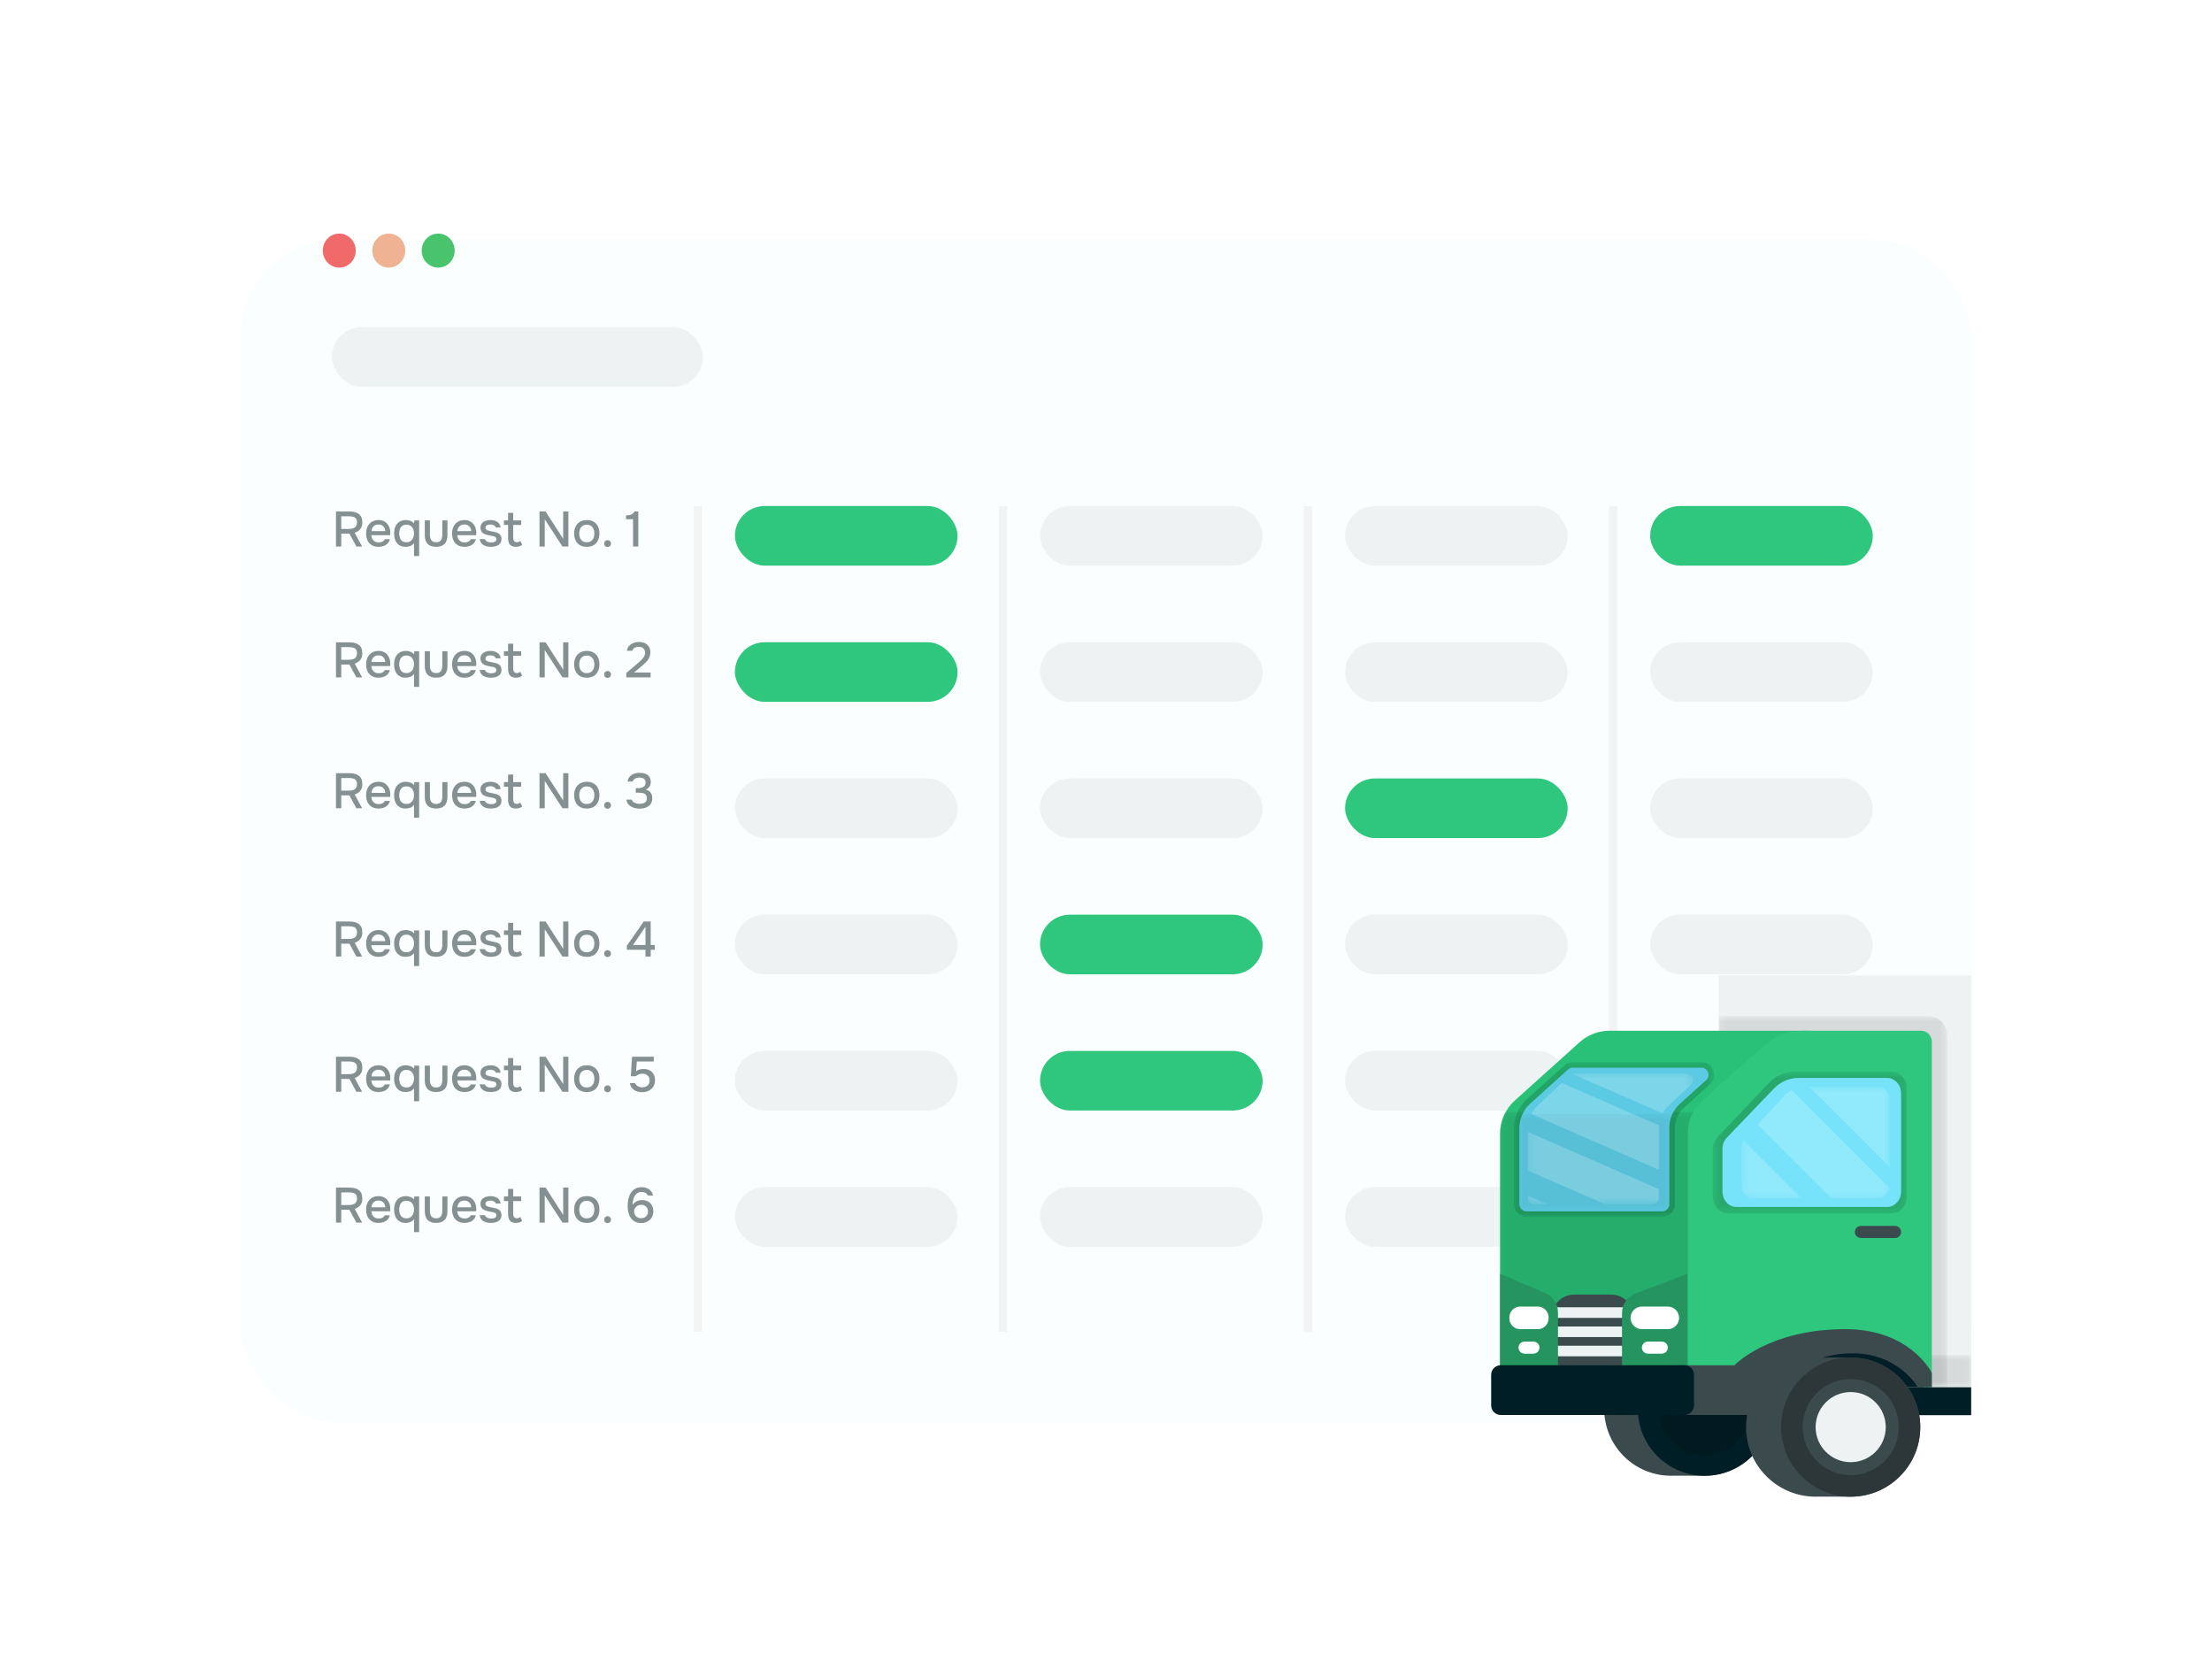 <?xml version="1.0" encoding="UTF-8"?> <svg xmlns="http://www.w3.org/2000/svg" width="313" height="235" viewBox="0 0 313 235" fill="none"><g filter="url(#filter0_d_1185_4818)"><rect x="34" y="21" width="245" height="167.434" rx="14.025" fill="#FBFEFF"></rect></g><ellipse cx="48.005" cy="35.454" rx="2.333" ry="2.409" fill="#F06A6A"></ellipse><ellipse cx="55.013" cy="35.454" rx="2.333" ry="2.409" fill="#EFB393"></ellipse><ellipse cx="62.005" cy="35.454" rx="2.333" ry="2.409" fill="#49C36C"></ellipse><rect x="46.961" y="46.296" width="52.5" height="8.432" rx="4.216" fill="#EDF2F3"></rect><rect x="103.992" y="71.592" width="31.5" height="8.432" rx="4.216" fill="#2FC77E"></rect><rect x="103.992" y="90.865" width="31.5" height="8.432" rx="4.216" fill="#2FC77E"></rect><rect x="103.992" y="110.138" width="31.5" height="8.432" rx="4.216" fill="#EDF2F3"></rect><rect x="103.992" y="129.411" width="31.5" height="8.432" rx="4.216" fill="#EDF2F3"></rect><rect x="103.992" y="148.684" width="31.5" height="8.432" rx="4.216" fill="#EDF2F3"></rect><rect x="103.992" y="167.957" width="31.5" height="8.432" rx="4.216" fill="#EDF2F3"></rect><rect x="147.164" y="71.592" width="31.5" height="8.432" rx="4.216" fill="#EDF2F3"></rect><rect x="147.164" y="90.865" width="31.5" height="8.432" rx="4.216" fill="#EDF2F3"></rect><rect x="147.164" y="110.138" width="31.5" height="8.432" rx="4.216" fill="#EDF2F3"></rect><rect x="147.164" y="129.411" width="31.5" height="8.432" rx="4.216" fill="#2FC77E"></rect><rect x="147.164" y="148.684" width="31.5" height="8.432" rx="4.216" fill="#2FC77E"></rect><rect x="147.164" y="167.957" width="31.5" height="8.432" rx="4.216" fill="#EDF2F3"></rect><rect x="190.328" y="71.592" width="31.5" height="8.432" rx="4.216" fill="#EDF2F3"></rect><rect x="190.328" y="90.865" width="31.5" height="8.432" rx="4.216" fill="#EDF2F3"></rect><rect x="190.328" y="110.138" width="31.5" height="8.432" rx="4.216" fill="#2FC77E"></rect><rect x="190.328" y="129.411" width="31.5" height="8.432" rx="4.216" fill="#EDF2F3"></rect><rect x="190.328" y="148.684" width="31.5" height="8.432" rx="4.216" fill="#EDF2F3"></rect><rect x="190.328" y="167.957" width="31.5" height="8.432" rx="4.216" fill="#EDF2F3"></rect><rect x="233.5" y="71.592" width="31.5" height="8.432" rx="4.216" fill="#2FC77E"></rect><rect x="233.5" y="90.865" width="31.5" height="8.432" rx="4.216" fill="#EDF2F3"></rect><rect x="233.5" y="110.138" width="31.5" height="8.432" rx="4.216" fill="#EDF2F3"></rect><rect x="233.5" y="129.411" width="31.5" height="8.432" rx="4.216" fill="#EDF2F3"></rect><rect x="233.5" y="148.684" width="31.5" height="8.432" rx="4.216" fill="#EDF2F3"></rect><rect x="233.5" y="167.957" width="31.5" height="8.432" rx="4.216" fill="#2FC77E"></rect><line x1="98.748" y1="71.592" x2="98.748" y2="188.434" stroke="#F2F4F3" stroke-width="1.169"></line><line x1="141.92" y1="71.592" x2="141.92" y2="188.434" stroke="#F2F4F3" stroke-width="1.169"></line><line x1="185.092" y1="71.592" x2="185.092" y2="188.434" stroke="#F2F4F3" stroke-width="1.169"></line><line x1="228.248" y1="71.592" x2="228.248" y2="188.434" stroke="#F2F4F3" stroke-width="1.169"></line><path d="M47.543 77.322V72.364H49.45C49.717 72.364 49.96 72.392 50.18 72.449C50.399 72.5 50.591 72.587 50.755 72.708C50.918 72.825 51.045 72.984 51.133 73.185C51.222 73.386 51.267 73.634 51.267 73.928C51.267 74.195 51.22 74.424 51.126 74.615C51.033 74.807 50.904 74.966 50.741 75.092C50.577 75.219 50.392 75.314 50.187 75.38L51.246 77.322H50.425L49.443 75.499H48.286V77.322H47.543ZM48.286 74.833H49.296C49.464 74.833 49.621 74.821 49.766 74.798C49.916 74.77 50.046 74.723 50.159 74.657C50.271 74.587 50.357 74.494 50.418 74.377C50.484 74.255 50.516 74.101 50.516 73.914C50.521 73.699 50.479 73.528 50.39 73.402C50.306 73.271 50.18 73.18 50.011 73.129C49.843 73.073 49.64 73.045 49.401 73.045H48.286V74.833ZM53.575 77.364C53.187 77.364 52.862 77.285 52.6 77.126C52.339 76.967 52.14 76.747 52.004 76.467C51.873 76.182 51.808 75.854 51.808 75.485C51.808 75.111 51.876 74.781 52.011 74.496C52.152 74.211 52.353 73.987 52.614 73.823C52.881 73.659 53.201 73.578 53.575 73.578C53.86 73.578 54.108 73.631 54.319 73.739C54.529 73.842 54.702 73.982 54.837 74.16C54.978 74.337 55.081 74.536 55.146 74.756C55.211 74.971 55.239 75.195 55.23 75.429C55.23 75.48 55.228 75.529 55.223 75.576C55.218 75.623 55.214 75.672 55.209 75.723H52.537C52.551 75.91 52.598 76.081 52.678 76.235C52.762 76.39 52.879 76.513 53.028 76.607C53.178 76.696 53.362 76.74 53.582 76.74C53.704 76.74 53.821 76.726 53.933 76.698C54.05 76.665 54.153 76.616 54.241 76.551C54.335 76.481 54.4 76.392 54.438 76.284H55.167C55.106 76.532 54.996 76.738 54.837 76.901C54.683 77.061 54.494 77.177 54.269 77.252C54.05 77.327 53.818 77.364 53.575 77.364ZM52.551 75.148H54.515C54.51 74.966 54.468 74.805 54.389 74.665C54.309 74.52 54.199 74.407 54.059 74.328C53.919 74.244 53.751 74.202 53.554 74.202C53.339 74.202 53.159 74.246 53.014 74.335C52.874 74.424 52.764 74.541 52.685 74.686C52.61 74.826 52.565 74.98 52.551 75.148ZM58.584 78.669V76.817C58.453 77.018 58.28 77.161 58.065 77.245C57.85 77.325 57.628 77.364 57.398 77.364C57.118 77.364 56.875 77.318 56.669 77.224C56.464 77.126 56.293 76.993 56.157 76.824C56.026 76.656 55.928 76.457 55.863 76.228C55.797 75.999 55.765 75.751 55.765 75.485C55.765 75.125 55.825 74.8 55.947 74.51C56.073 74.22 56.26 73.994 56.508 73.83C56.756 73.662 57.067 73.578 57.441 73.578C57.651 73.578 57.861 73.617 58.072 73.697C58.282 73.772 58.455 73.893 58.591 74.061L58.626 73.627H59.306V78.669H58.584ZM57.525 76.719C57.749 76.719 57.941 76.663 58.1 76.551C58.259 76.439 58.378 76.287 58.457 76.095C58.541 75.903 58.584 75.693 58.584 75.464C58.584 75.23 58.544 75.022 58.464 74.84C58.385 74.653 58.266 74.506 58.107 74.398C57.953 74.286 57.756 74.23 57.518 74.23C57.27 74.23 57.071 74.286 56.922 74.398C56.772 74.51 56.662 74.662 56.592 74.854C56.522 75.041 56.487 75.247 56.487 75.471C56.487 75.705 56.522 75.917 56.592 76.109C56.662 76.296 56.774 76.446 56.929 76.558C57.083 76.665 57.282 76.719 57.525 76.719ZM61.706 77.364C61.188 77.364 60.79 77.229 60.514 76.958C60.243 76.682 60.108 76.263 60.108 75.702V73.627H60.83V75.66C60.83 75.88 60.86 76.069 60.921 76.228C60.986 76.387 61.085 76.509 61.216 76.593C61.346 76.677 61.513 76.719 61.714 76.719C61.924 76.719 62.092 76.677 62.218 76.593C62.349 76.504 62.443 76.38 62.499 76.221C62.56 76.062 62.59 75.875 62.59 75.66V73.627H63.312V75.702C63.312 76.273 63.172 76.694 62.892 76.965C62.616 77.231 62.221 77.364 61.706 77.364ZM65.739 77.364C65.351 77.364 65.026 77.285 64.765 77.126C64.503 76.967 64.304 76.747 64.169 76.467C64.038 76.182 63.972 75.854 63.972 75.485C63.972 75.111 64.04 74.781 64.176 74.496C64.316 74.211 64.517 73.987 64.779 73.823C65.045 73.659 65.365 73.578 65.739 73.578C66.025 73.578 66.272 73.631 66.483 73.739C66.693 73.842 66.866 73.982 67.002 74.16C67.142 74.337 67.245 74.536 67.31 74.756C67.376 74.971 67.404 75.195 67.394 75.429C67.394 75.48 67.392 75.529 67.387 75.576C67.383 75.623 67.378 75.672 67.373 75.723H64.701C64.716 75.91 64.762 76.081 64.842 76.235C64.926 76.39 65.043 76.513 65.192 76.607C65.342 76.696 65.527 76.74 65.746 76.74C65.868 76.74 65.985 76.726 66.097 76.698C66.214 76.665 66.317 76.616 66.406 76.551C66.499 76.481 66.564 76.392 66.602 76.284H67.331C67.27 76.532 67.161 76.738 67.002 76.901C66.847 77.061 66.658 77.177 66.434 77.252C66.214 77.327 65.983 77.364 65.739 77.364ZM64.716 75.148H66.679C66.674 74.966 66.632 74.805 66.553 74.665C66.473 74.52 66.364 74.407 66.223 74.328C66.083 74.244 65.915 74.202 65.718 74.202C65.503 74.202 65.323 74.246 65.178 74.335C65.038 74.424 64.928 74.541 64.849 74.686C64.774 74.826 64.73 74.98 64.716 75.148ZM69.451 77.364C69.278 77.364 69.105 77.348 68.932 77.315C68.759 77.282 68.597 77.224 68.448 77.14C68.298 77.056 68.172 76.944 68.069 76.803C67.966 76.658 67.901 76.481 67.873 76.27H68.609C68.646 76.383 68.712 76.474 68.805 76.544C68.903 76.614 69.011 76.665 69.128 76.698C69.249 76.731 69.369 76.747 69.486 76.747C69.556 76.747 69.633 76.743 69.717 76.733C69.806 76.724 69.89 76.703 69.969 76.67C70.049 76.637 70.114 76.591 70.166 76.53C70.217 76.464 70.243 76.378 70.243 76.27C70.243 76.186 70.22 76.116 70.173 76.06C70.131 76.004 70.07 75.96 69.99 75.927C69.916 75.889 69.825 75.861 69.717 75.843C69.507 75.796 69.28 75.751 69.037 75.709C68.798 75.663 68.588 75.583 68.406 75.471C68.34 75.429 68.282 75.382 68.23 75.331C68.179 75.275 68.135 75.212 68.097 75.141C68.06 75.071 68.032 74.996 68.013 74.917C67.994 74.838 67.985 74.751 67.985 74.657C67.985 74.466 68.022 74.302 68.097 74.167C68.177 74.031 68.284 73.921 68.42 73.837C68.555 73.748 68.71 73.683 68.882 73.641C69.055 73.599 69.238 73.578 69.43 73.578C69.677 73.578 69.902 73.617 70.103 73.697C70.304 73.776 70.47 73.893 70.601 74.047C70.731 74.202 70.809 74.396 70.832 74.629H70.152C70.124 74.503 70.042 74.403 69.906 74.328C69.775 74.249 69.609 74.209 69.408 74.209C69.338 74.209 69.261 74.213 69.177 74.223C69.098 74.232 69.02 74.253 68.946 74.286C68.871 74.319 68.81 74.365 68.763 74.426C68.716 74.482 68.693 74.557 68.693 74.65C68.693 74.739 68.714 74.814 68.756 74.875C68.803 74.936 68.868 74.985 68.953 75.022C69.041 75.06 69.142 75.09 69.254 75.113C69.413 75.151 69.584 75.186 69.766 75.219C69.953 75.251 70.105 75.286 70.222 75.324C70.376 75.366 70.507 75.427 70.615 75.506C70.727 75.585 70.811 75.686 70.867 75.808C70.928 75.929 70.958 76.076 70.958 76.249C70.958 76.474 70.914 76.658 70.825 76.803C70.736 76.944 70.617 77.056 70.467 77.14C70.322 77.224 70.159 77.282 69.977 77.315C69.799 77.348 69.624 77.364 69.451 77.364ZM73.004 77.364C72.607 77.364 72.322 77.257 72.149 77.042C71.98 76.822 71.896 76.516 71.896 76.123V74.272H71.307V73.627H71.896V72.554H72.618V73.627H73.748V74.272H72.618V76.004C72.618 76.135 72.63 76.254 72.654 76.362C72.682 76.469 72.733 76.553 72.808 76.614C72.883 76.675 72.99 76.707 73.13 76.712C73.238 76.712 73.332 76.694 73.411 76.656C73.495 76.619 73.563 76.577 73.614 76.53L73.895 77.07C73.806 77.14 73.713 77.198 73.614 77.245C73.521 77.287 73.423 77.318 73.32 77.336C73.217 77.355 73.112 77.364 73.004 77.364ZM76.34 77.322V72.364H77.203L79.692 76.235V72.364H80.428V77.322H79.587L77.083 73.472V77.322H76.34ZM83.03 77.364C82.647 77.364 82.322 77.287 82.055 77.133C81.789 76.974 81.585 76.752 81.445 76.467C81.31 76.182 81.242 75.852 81.242 75.478C81.242 75.099 81.312 74.77 81.452 74.489C81.593 74.204 81.796 73.982 82.062 73.823C82.329 73.659 82.654 73.578 83.037 73.578C83.42 73.578 83.745 73.659 84.012 73.823C84.278 73.982 84.479 74.204 84.615 74.489C84.751 74.774 84.818 75.106 84.818 75.485C84.818 75.854 84.748 76.182 84.608 76.467C84.472 76.752 84.271 76.974 84.005 77.133C83.743 77.287 83.418 77.364 83.03 77.364ZM83.03 76.719C83.282 76.719 83.486 76.663 83.64 76.551C83.799 76.439 83.916 76.289 83.991 76.102C84.066 75.91 84.103 75.702 84.103 75.478C84.103 75.254 84.066 75.048 83.991 74.861C83.916 74.674 83.799 74.524 83.64 74.412C83.486 74.295 83.282 74.237 83.03 74.237C82.782 74.237 82.579 74.295 82.42 74.412C82.261 74.524 82.144 74.674 82.069 74.861C81.999 75.048 81.964 75.254 81.964 75.478C81.964 75.707 81.999 75.915 82.069 76.102C82.144 76.289 82.261 76.439 82.42 76.551C82.579 76.663 82.782 76.719 83.03 76.719ZM85.973 77.392C85.833 77.392 85.716 77.348 85.623 77.259C85.534 77.17 85.489 77.053 85.489 76.909C85.489 76.764 85.536 76.647 85.63 76.558C85.723 76.464 85.838 76.418 85.973 76.418C86.109 76.418 86.221 76.464 86.31 76.558C86.403 76.647 86.45 76.764 86.45 76.909C86.45 77.053 86.403 77.17 86.31 77.259C86.221 77.348 86.109 77.392 85.973 77.392ZM89.577 77.322V73.458H88.581V72.932C88.768 72.918 88.937 72.897 89.086 72.869C89.236 72.837 89.369 72.783 89.486 72.708C89.603 72.629 89.706 72.514 89.794 72.364H90.32V77.322H89.577Z" fill="#849092"></path><path d="M47.543 95.836V90.878H49.45C49.717 90.878 49.96 90.906 50.18 90.962C50.399 91.014 50.591 91.1 50.755 91.222C50.918 91.339 51.045 91.498 51.133 91.699C51.222 91.9 51.267 92.147 51.267 92.442C51.267 92.708 51.22 92.937 51.126 93.129C51.033 93.321 50.904 93.48 50.741 93.606C50.577 93.732 50.392 93.828 50.187 93.894L51.246 95.836H50.425L49.443 94.013H48.286V95.836H47.543ZM48.286 93.347H49.296C49.464 93.347 49.621 93.335 49.766 93.311C49.916 93.283 50.046 93.237 50.159 93.171C50.271 93.101 50.357 93.008 50.418 92.891C50.484 92.769 50.516 92.615 50.516 92.428C50.521 92.213 50.479 92.042 50.39 91.916C50.306 91.785 50.18 91.694 50.011 91.642C49.843 91.586 49.64 91.558 49.401 91.558H48.286V93.347ZM53.575 95.878C53.187 95.878 52.862 95.799 52.6 95.64C52.339 95.481 52.14 95.261 52.004 94.98C51.873 94.695 51.808 94.368 51.808 93.999C51.808 93.625 51.876 93.295 52.011 93.01C52.152 92.725 52.353 92.5 52.614 92.337C52.881 92.173 53.201 92.091 53.575 92.091C53.86 92.091 54.108 92.145 54.319 92.252C54.529 92.355 54.702 92.496 54.837 92.673C54.978 92.851 55.081 93.05 55.146 93.269C55.211 93.484 55.239 93.709 55.23 93.943C55.23 93.994 55.228 94.043 55.223 94.09C55.218 94.137 55.214 94.186 55.209 94.237H52.537C52.551 94.424 52.598 94.595 52.678 94.749C52.762 94.903 52.879 95.027 53.028 95.121C53.178 95.21 53.362 95.254 53.582 95.254C53.704 95.254 53.821 95.24 53.933 95.212C54.05 95.179 54.153 95.13 54.241 95.065C54.335 94.994 54.4 94.906 54.438 94.798H55.167C55.106 95.046 54.996 95.252 54.837 95.415C54.683 95.574 54.494 95.691 54.269 95.766C54.05 95.841 53.818 95.878 53.575 95.878ZM52.551 93.662H54.515C54.51 93.48 54.468 93.318 54.389 93.178C54.309 93.033 54.199 92.921 54.059 92.842C53.919 92.757 53.751 92.715 53.554 92.715C53.339 92.715 53.159 92.76 53.014 92.849C52.874 92.937 52.764 93.054 52.685 93.199C52.61 93.34 52.565 93.494 52.551 93.662ZM58.584 97.182V95.331C58.453 95.532 58.28 95.675 58.065 95.759C57.85 95.838 57.628 95.878 57.398 95.878C57.118 95.878 56.875 95.831 56.669 95.738C56.464 95.64 56.293 95.506 56.157 95.338C56.026 95.17 55.928 94.971 55.863 94.742C55.797 94.513 55.765 94.265 55.765 93.999C55.765 93.639 55.825 93.314 55.947 93.024C56.073 92.734 56.26 92.507 56.508 92.344C56.756 92.175 57.067 92.091 57.441 92.091C57.651 92.091 57.861 92.131 58.072 92.21C58.282 92.285 58.455 92.407 58.591 92.575L58.626 92.14H59.306V97.182H58.584ZM57.525 95.233C57.749 95.233 57.941 95.177 58.1 95.065C58.259 94.952 58.378 94.8 58.457 94.609C58.541 94.417 58.584 94.207 58.584 93.978C58.584 93.744 58.544 93.536 58.464 93.353C58.385 93.166 58.266 93.019 58.107 92.912C57.953 92.799 57.756 92.743 57.518 92.743C57.27 92.743 57.071 92.799 56.922 92.912C56.772 93.024 56.662 93.176 56.592 93.368C56.522 93.555 56.487 93.76 56.487 93.985C56.487 94.218 56.522 94.431 56.592 94.623C56.662 94.81 56.774 94.959 56.929 95.072C57.083 95.179 57.282 95.233 57.525 95.233ZM61.706 95.878C61.188 95.878 60.79 95.742 60.514 95.471C60.243 95.195 60.108 94.777 60.108 94.216V92.14H60.83V94.174C60.83 94.394 60.86 94.583 60.921 94.742C60.986 94.901 61.085 95.022 61.216 95.107C61.346 95.191 61.513 95.233 61.714 95.233C61.924 95.233 62.092 95.191 62.218 95.107C62.349 95.018 62.443 94.894 62.499 94.735C62.56 94.576 62.59 94.389 62.59 94.174V92.14H63.312V94.216C63.312 94.786 63.172 95.207 62.892 95.478C62.616 95.745 62.221 95.878 61.706 95.878ZM65.739 95.878C65.351 95.878 65.026 95.799 64.765 95.64C64.503 95.481 64.304 95.261 64.169 94.98C64.038 94.695 63.972 94.368 63.972 93.999C63.972 93.625 64.04 93.295 64.176 93.01C64.316 92.725 64.517 92.5 64.779 92.337C65.045 92.173 65.365 92.091 65.739 92.091C66.025 92.091 66.272 92.145 66.483 92.252C66.693 92.355 66.866 92.496 67.002 92.673C67.142 92.851 67.245 93.05 67.31 93.269C67.376 93.484 67.404 93.709 67.394 93.943C67.394 93.994 67.392 94.043 67.387 94.09C67.383 94.137 67.378 94.186 67.373 94.237H64.701C64.716 94.424 64.762 94.595 64.842 94.749C64.926 94.903 65.043 95.027 65.192 95.121C65.342 95.21 65.527 95.254 65.746 95.254C65.868 95.254 65.985 95.24 66.097 95.212C66.214 95.179 66.317 95.13 66.406 95.065C66.499 94.994 66.564 94.906 66.602 94.798H67.331C67.27 95.046 67.161 95.252 67.002 95.415C66.847 95.574 66.658 95.691 66.434 95.766C66.214 95.841 65.983 95.878 65.739 95.878ZM64.716 93.662H66.679C66.674 93.48 66.632 93.318 66.553 93.178C66.473 93.033 66.364 92.921 66.223 92.842C66.083 92.757 65.915 92.715 65.718 92.715C65.503 92.715 65.323 92.76 65.178 92.849C65.038 92.937 64.928 93.054 64.849 93.199C64.774 93.34 64.73 93.494 64.716 93.662ZM69.451 95.878C69.278 95.878 69.105 95.862 68.932 95.829C68.759 95.796 68.597 95.738 68.448 95.654C68.298 95.57 68.172 95.457 68.069 95.317C67.966 95.172 67.901 94.994 67.873 94.784H68.609C68.646 94.896 68.712 94.987 68.805 95.058C68.903 95.128 69.011 95.179 69.128 95.212C69.249 95.245 69.369 95.261 69.486 95.261C69.556 95.261 69.633 95.256 69.717 95.247C69.806 95.237 69.89 95.216 69.969 95.184C70.049 95.151 70.114 95.104 70.166 95.043C70.217 94.978 70.243 94.892 70.243 94.784C70.243 94.7 70.22 94.63 70.173 94.574C70.131 94.518 70.07 94.473 69.99 94.44C69.916 94.403 69.825 94.375 69.717 94.356C69.507 94.309 69.28 94.265 69.037 94.223C68.798 94.176 68.588 94.097 68.406 93.985C68.34 93.943 68.282 93.896 68.23 93.844C68.179 93.788 68.135 93.725 68.097 93.655C68.06 93.585 68.032 93.51 68.013 93.431C67.994 93.351 67.985 93.265 67.985 93.171C67.985 92.98 68.022 92.816 68.097 92.68C68.177 92.545 68.284 92.435 68.42 92.351C68.555 92.262 68.71 92.196 68.882 92.154C69.055 92.112 69.238 92.091 69.43 92.091C69.677 92.091 69.902 92.131 70.103 92.21C70.304 92.29 70.47 92.407 70.601 92.561C70.731 92.715 70.809 92.909 70.832 93.143H70.152C70.124 93.017 70.042 92.916 69.906 92.842C69.775 92.762 69.609 92.722 69.408 92.722C69.338 92.722 69.261 92.727 69.177 92.736C69.098 92.746 69.02 92.767 68.946 92.799C68.871 92.832 68.81 92.879 68.763 92.94C68.716 92.996 68.693 93.071 68.693 93.164C68.693 93.253 68.714 93.328 68.756 93.389C68.803 93.449 68.868 93.498 68.953 93.536C69.041 93.573 69.142 93.604 69.254 93.627C69.413 93.664 69.584 93.7 69.766 93.732C69.953 93.765 70.105 93.8 70.222 93.837C70.376 93.879 70.507 93.94 70.615 94.02C70.727 94.099 70.811 94.2 70.867 94.321C70.928 94.443 70.958 94.59 70.958 94.763C70.958 94.987 70.914 95.172 70.825 95.317C70.736 95.457 70.617 95.57 70.467 95.654C70.322 95.738 70.159 95.796 69.977 95.829C69.799 95.862 69.624 95.878 69.451 95.878ZM73.004 95.878C72.607 95.878 72.322 95.77 72.149 95.555C71.98 95.336 71.896 95.029 71.896 94.637V92.785H71.307V92.14H71.896V91.067H72.618V92.14H73.748V92.785H72.618V94.518C72.618 94.648 72.63 94.768 72.654 94.875C72.682 94.983 72.733 95.067 72.808 95.128C72.883 95.188 72.99 95.221 73.13 95.226C73.238 95.226 73.332 95.207 73.411 95.17C73.495 95.132 73.563 95.09 73.614 95.043L73.895 95.584C73.806 95.654 73.713 95.712 73.614 95.759C73.521 95.801 73.423 95.831 73.32 95.85C73.217 95.869 73.112 95.878 73.004 95.878ZM76.34 95.836V90.878H77.203L79.692 94.749V90.878H80.428V95.836H79.587L77.083 91.986V95.836H76.34ZM83.03 95.878C82.647 95.878 82.322 95.801 82.055 95.647C81.789 95.488 81.585 95.266 81.445 94.98C81.31 94.695 81.242 94.366 81.242 93.992C81.242 93.613 81.312 93.283 81.452 93.003C81.593 92.718 81.796 92.496 82.062 92.337C82.329 92.173 82.654 92.091 83.037 92.091C83.42 92.091 83.745 92.173 84.012 92.337C84.278 92.496 84.479 92.718 84.615 93.003C84.751 93.288 84.818 93.62 84.818 93.999C84.818 94.368 84.748 94.695 84.608 94.98C84.472 95.266 84.271 95.488 84.005 95.647C83.743 95.801 83.418 95.878 83.03 95.878ZM83.03 95.233C83.282 95.233 83.486 95.177 83.64 95.065C83.799 94.952 83.916 94.803 83.991 94.616C84.066 94.424 84.103 94.216 84.103 93.992C84.103 93.767 84.066 93.561 83.991 93.374C83.916 93.188 83.799 93.038 83.64 92.926C83.486 92.809 83.282 92.75 83.03 92.75C82.782 92.75 82.579 92.809 82.42 92.926C82.261 93.038 82.144 93.188 82.069 93.374C81.999 93.561 81.964 93.767 81.964 93.992C81.964 94.221 81.999 94.429 82.069 94.616C82.144 94.803 82.261 94.952 82.42 95.065C82.579 95.177 82.782 95.233 83.03 95.233ZM85.973 95.906C85.833 95.906 85.716 95.862 85.623 95.773C85.534 95.684 85.489 95.567 85.489 95.422C85.489 95.277 85.536 95.16 85.63 95.072C85.723 94.978 85.838 94.931 85.973 94.931C86.109 94.931 86.221 94.978 86.31 95.072C86.403 95.16 86.45 95.277 86.45 95.422C86.45 95.567 86.403 95.684 86.31 95.773C86.221 95.862 86.109 95.906 85.973 95.906ZM88.624 95.836V95.219L90.019 94.027C90.136 93.928 90.264 93.819 90.405 93.697C90.55 93.576 90.688 93.445 90.818 93.304C90.954 93.164 91.064 93.015 91.148 92.856C91.237 92.697 91.281 92.531 91.281 92.358C91.281 92.091 91.199 91.883 91.036 91.734C90.877 91.584 90.659 91.509 90.384 91.509C90.15 91.509 89.951 91.558 89.787 91.656C89.629 91.755 89.523 91.893 89.472 92.07H88.715C88.757 91.785 88.862 91.551 89.03 91.369C89.198 91.187 89.404 91.051 89.647 90.962C89.89 90.869 90.145 90.822 90.412 90.822C90.72 90.822 90.996 90.878 91.239 90.99C91.482 91.103 91.674 91.269 91.814 91.488C91.954 91.703 92.025 91.967 92.025 92.281C92.025 92.575 91.968 92.837 91.856 93.066C91.744 93.295 91.594 93.503 91.407 93.69C91.225 93.877 91.026 94.059 90.811 94.237L89.71 95.156H92.06V95.836H88.624Z" fill="#849092"></path><path d="M47.543 114.35V109.392H49.45C49.717 109.392 49.96 109.42 50.18 109.476C50.399 109.527 50.591 109.614 50.755 109.735C50.918 109.852 51.045 110.011 51.133 110.212C51.222 110.413 51.267 110.661 51.267 110.956C51.267 111.222 51.22 111.451 51.126 111.643C51.033 111.834 50.904 111.993 50.741 112.12C50.577 112.246 50.392 112.342 50.187 112.407L51.246 114.35H50.425L49.443 112.526H48.286V114.35H47.543ZM48.286 111.86H49.296C49.464 111.86 49.621 111.848 49.766 111.825C49.916 111.797 50.046 111.75 50.159 111.685C50.271 111.615 50.357 111.521 50.418 111.404C50.484 111.283 50.516 111.129 50.516 110.942C50.521 110.726 50.479 110.556 50.39 110.43C50.306 110.299 50.18 110.208 50.011 110.156C49.843 110.1 49.64 110.072 49.401 110.072H48.286V111.86ZM53.575 114.392C53.187 114.392 52.862 114.312 52.6 114.153C52.339 113.994 52.14 113.775 52.004 113.494C51.873 113.209 51.808 112.882 51.808 112.512C51.808 112.138 51.876 111.809 52.011 111.524C52.152 111.238 52.353 111.014 52.614 110.85C52.881 110.687 53.201 110.605 53.575 110.605C53.86 110.605 54.108 110.659 54.319 110.766C54.529 110.869 54.702 111.009 54.837 111.187C54.978 111.365 55.081 111.563 55.146 111.783C55.211 111.998 55.239 112.222 55.23 112.456C55.23 112.508 55.228 112.557 55.223 112.603C55.218 112.65 55.214 112.699 55.209 112.751H52.537C52.551 112.938 52.598 113.108 52.678 113.263C52.762 113.417 52.879 113.541 53.028 113.634C53.178 113.723 53.362 113.768 53.582 113.768C53.704 113.768 53.821 113.754 53.933 113.725C54.05 113.693 54.153 113.644 54.241 113.578C54.335 113.508 54.4 113.419 54.438 113.312H55.167C55.106 113.56 54.996 113.765 54.837 113.929C54.683 114.088 54.494 114.205 54.269 114.279C54.05 114.354 53.818 114.392 53.575 114.392ZM52.551 112.176H54.515C54.51 111.993 54.468 111.832 54.389 111.692C54.309 111.547 54.199 111.435 54.059 111.355C53.919 111.271 53.751 111.229 53.554 111.229C53.339 111.229 53.159 111.273 53.014 111.362C52.874 111.451 52.764 111.568 52.685 111.713C52.61 111.853 52.565 112.007 52.551 112.176ZM58.584 115.696V113.845C58.453 114.046 58.28 114.188 58.065 114.272C57.85 114.352 57.628 114.392 57.398 114.392C57.118 114.392 56.875 114.345 56.669 114.251C56.464 114.153 56.293 114.02 56.157 113.852C56.026 113.683 55.928 113.485 55.863 113.256C55.797 113.027 55.765 112.779 55.765 112.512C55.765 112.152 55.825 111.827 55.947 111.538C56.073 111.248 56.26 111.021 56.508 110.857C56.756 110.689 57.067 110.605 57.441 110.605C57.651 110.605 57.861 110.645 58.072 110.724C58.282 110.799 58.455 110.92 58.591 111.089L58.626 110.654H59.306V115.696H58.584ZM57.525 113.747C57.749 113.747 57.941 113.69 58.1 113.578C58.259 113.466 58.378 113.314 58.457 113.122C58.541 112.931 58.584 112.72 58.584 112.491C58.584 112.258 58.544 112.05 58.464 111.867C58.385 111.68 58.266 111.533 58.107 111.425C57.953 111.313 57.756 111.257 57.518 111.257C57.27 111.257 57.071 111.313 56.922 111.425C56.772 111.538 56.662 111.69 56.592 111.881C56.522 112.068 56.487 112.274 56.487 112.498C56.487 112.732 56.522 112.945 56.592 113.136C56.662 113.323 56.774 113.473 56.929 113.585C57.083 113.693 57.282 113.747 57.525 113.747ZM61.706 114.392C61.188 114.392 60.79 114.256 60.514 113.985C60.243 113.709 60.108 113.291 60.108 112.73V110.654H60.83V112.688C60.83 112.907 60.86 113.097 60.921 113.256C60.986 113.415 61.085 113.536 61.216 113.62C61.346 113.704 61.513 113.747 61.714 113.747C61.924 113.747 62.092 113.704 62.218 113.62C62.349 113.531 62.443 113.408 62.499 113.249C62.56 113.09 62.59 112.903 62.59 112.688V110.654H63.312V112.73C63.312 113.3 63.172 113.721 62.892 113.992C62.616 114.258 62.221 114.392 61.706 114.392ZM65.739 114.392C65.351 114.392 65.026 114.312 64.765 114.153C64.503 113.994 64.304 113.775 64.169 113.494C64.038 113.209 63.972 112.882 63.972 112.512C63.972 112.138 64.04 111.809 64.176 111.524C64.316 111.238 64.517 111.014 64.779 110.85C65.045 110.687 65.365 110.605 65.739 110.605C66.025 110.605 66.272 110.659 66.483 110.766C66.693 110.869 66.866 111.009 67.002 111.187C67.142 111.365 67.245 111.563 67.31 111.783C67.376 111.998 67.404 112.222 67.394 112.456C67.394 112.508 67.392 112.557 67.387 112.603C67.383 112.65 67.378 112.699 67.373 112.751H64.701C64.716 112.938 64.762 113.108 64.842 113.263C64.926 113.417 65.043 113.541 65.192 113.634C65.342 113.723 65.527 113.768 65.746 113.768C65.868 113.768 65.985 113.754 66.097 113.725C66.214 113.693 66.317 113.644 66.406 113.578C66.499 113.508 66.564 113.419 66.602 113.312H67.331C67.27 113.56 67.161 113.765 67.002 113.929C66.847 114.088 66.658 114.205 66.434 114.279C66.214 114.354 65.983 114.392 65.739 114.392ZM64.716 112.176H66.679C66.674 111.993 66.632 111.832 66.553 111.692C66.473 111.547 66.364 111.435 66.223 111.355C66.083 111.271 65.915 111.229 65.718 111.229C65.503 111.229 65.323 111.273 65.178 111.362C65.038 111.451 64.928 111.568 64.849 111.713C64.774 111.853 64.73 112.007 64.716 112.176ZM69.451 114.392C69.278 114.392 69.105 114.375 68.932 114.343C68.759 114.31 68.597 114.251 68.448 114.167C68.298 114.083 68.172 113.971 68.069 113.831C67.966 113.686 67.901 113.508 67.873 113.298H68.609C68.646 113.41 68.712 113.501 68.805 113.571C68.903 113.641 69.011 113.693 69.128 113.725C69.249 113.758 69.369 113.775 69.486 113.775C69.556 113.775 69.633 113.77 69.717 113.761C69.806 113.751 69.89 113.73 69.969 113.697C70.049 113.665 70.114 113.618 70.166 113.557C70.217 113.492 70.243 113.405 70.243 113.298C70.243 113.214 70.22 113.143 70.173 113.087C70.131 113.031 70.07 112.987 69.99 112.954C69.916 112.917 69.825 112.889 69.717 112.87C69.507 112.823 69.28 112.779 69.037 112.737C68.798 112.69 68.588 112.611 68.406 112.498C68.34 112.456 68.282 112.409 68.23 112.358C68.179 112.302 68.135 112.239 68.097 112.169C68.06 112.099 68.032 112.024 68.013 111.944C67.994 111.865 67.985 111.778 67.985 111.685C67.985 111.493 68.022 111.33 68.097 111.194C68.177 111.058 68.284 110.949 68.42 110.864C68.555 110.776 68.71 110.71 68.882 110.668C69.055 110.626 69.238 110.605 69.43 110.605C69.677 110.605 69.902 110.645 70.103 110.724C70.304 110.804 70.47 110.92 70.601 111.075C70.731 111.229 70.809 111.423 70.832 111.657H70.152C70.124 111.531 70.042 111.43 69.906 111.355C69.775 111.276 69.609 111.236 69.408 111.236C69.338 111.236 69.261 111.241 69.177 111.25C69.098 111.259 69.02 111.28 68.946 111.313C68.871 111.346 68.81 111.393 68.763 111.453C68.716 111.51 68.693 111.584 68.693 111.678C68.693 111.767 68.714 111.841 68.756 111.902C68.803 111.963 68.868 112.012 68.953 112.05C69.041 112.087 69.142 112.117 69.254 112.141C69.413 112.178 69.584 112.213 69.766 112.246C69.953 112.279 70.105 112.314 70.222 112.351C70.376 112.393 70.507 112.454 70.615 112.533C70.727 112.613 70.811 112.713 70.867 112.835C70.928 112.956 70.958 113.104 70.958 113.277C70.958 113.501 70.914 113.686 70.825 113.831C70.736 113.971 70.617 114.083 70.467 114.167C70.322 114.251 70.159 114.31 69.977 114.343C69.799 114.375 69.624 114.392 69.451 114.392ZM73.004 114.392C72.607 114.392 72.322 114.284 72.149 114.069C71.98 113.849 71.896 113.543 71.896 113.15V111.299H71.307V110.654H71.896V109.581H72.618V110.654H73.748V111.299H72.618V113.031C72.618 113.162 72.63 113.281 72.654 113.389C72.682 113.496 72.733 113.581 72.808 113.641C72.883 113.702 72.99 113.735 73.13 113.74C73.238 113.74 73.332 113.721 73.411 113.683C73.495 113.646 73.563 113.604 73.614 113.557L73.895 114.097C73.806 114.167 73.713 114.226 73.614 114.272C73.521 114.315 73.423 114.345 73.32 114.364C73.217 114.382 73.112 114.392 73.004 114.392ZM76.34 114.35V109.392H77.203L79.692 113.263V109.392H80.428V114.35H79.587L77.083 110.5V114.35H76.34ZM83.03 114.392C82.647 114.392 82.322 114.315 82.055 114.16C81.789 114.001 81.585 113.779 81.445 113.494C81.31 113.209 81.242 112.879 81.242 112.505C81.242 112.127 81.312 111.797 81.452 111.517C81.593 111.231 81.796 111.009 82.062 110.85C82.329 110.687 82.654 110.605 83.037 110.605C83.42 110.605 83.745 110.687 84.012 110.85C84.278 111.009 84.479 111.231 84.615 111.517C84.751 111.802 84.818 112.134 84.818 112.512C84.818 112.882 84.748 113.209 84.608 113.494C84.472 113.779 84.271 114.001 84.005 114.16C83.743 114.315 83.418 114.392 83.03 114.392ZM83.03 113.747C83.282 113.747 83.486 113.69 83.64 113.578C83.799 113.466 83.916 113.316 83.991 113.129C84.066 112.938 84.103 112.73 84.103 112.505C84.103 112.281 84.066 112.075 83.991 111.888C83.916 111.701 83.799 111.552 83.64 111.439C83.486 111.323 83.282 111.264 83.03 111.264C82.782 111.264 82.579 111.323 82.42 111.439C82.261 111.552 82.144 111.701 82.069 111.888C81.999 112.075 81.964 112.281 81.964 112.505C81.964 112.734 81.999 112.942 82.069 113.129C82.144 113.316 82.261 113.466 82.42 113.578C82.579 113.69 82.782 113.747 83.03 113.747ZM85.973 114.42C85.833 114.42 85.716 114.375 85.623 114.286C85.534 114.198 85.489 114.081 85.489 113.936C85.489 113.791 85.536 113.674 85.63 113.585C85.723 113.492 85.838 113.445 85.973 113.445C86.109 113.445 86.221 113.492 86.31 113.585C86.403 113.674 86.45 113.791 86.45 113.936C86.45 114.081 86.403 114.198 86.31 114.286C86.221 114.375 86.109 114.42 85.973 114.42ZM90.503 114.406C90.292 114.406 90.084 114.382 89.879 114.336C89.673 114.289 89.481 114.216 89.304 114.118C89.131 114.02 88.983 113.889 88.862 113.725C88.745 113.562 88.67 113.363 88.638 113.129H89.388C89.439 113.279 89.523 113.398 89.64 113.487C89.762 113.571 89.897 113.632 90.047 113.669C90.201 113.707 90.356 113.725 90.51 113.725C90.613 113.725 90.722 113.716 90.839 113.697C90.961 113.679 91.073 113.641 91.176 113.585C91.284 113.529 91.37 113.447 91.436 113.34C91.501 113.232 91.534 113.094 91.534 112.926C91.534 112.762 91.503 112.632 91.442 112.533C91.382 112.431 91.3 112.351 91.197 112.295C91.099 112.239 90.987 112.201 90.86 112.183C90.734 112.164 90.603 112.155 90.468 112.155H89.963V111.51H90.278C90.428 111.51 90.568 111.496 90.699 111.467C90.83 111.435 90.942 111.39 91.036 111.334C91.134 111.273 91.211 111.196 91.267 111.103C91.323 111.005 91.351 110.885 91.351 110.745C91.351 110.549 91.309 110.399 91.225 110.296C91.141 110.189 91.031 110.114 90.895 110.072C90.76 110.03 90.613 110.009 90.454 110.009C90.323 110.009 90.192 110.03 90.061 110.072C89.935 110.109 89.823 110.17 89.724 110.254C89.626 110.338 89.561 110.446 89.528 110.577H88.799C88.827 110.357 88.892 110.17 88.995 110.016C89.103 109.857 89.234 109.726 89.388 109.623C89.547 109.52 89.722 109.448 89.914 109.406C90.105 109.359 90.304 109.336 90.51 109.336C90.72 109.336 90.919 109.359 91.106 109.406C91.298 109.448 91.466 109.52 91.611 109.623C91.756 109.726 91.87 109.862 91.954 110.03C92.043 110.194 92.088 110.395 92.088 110.633C92.088 110.797 92.06 110.949 92.004 111.089C91.952 111.229 91.873 111.353 91.765 111.46C91.662 111.563 91.536 111.65 91.386 111.72C91.587 111.762 91.756 111.839 91.891 111.951C92.027 112.064 92.127 112.201 92.193 112.365C92.263 112.524 92.298 112.702 92.298 112.898C92.298 113.207 92.242 113.459 92.13 113.655C92.017 113.852 91.87 114.004 91.688 114.111C91.51 114.219 91.316 114.296 91.106 114.343C90.895 114.385 90.695 114.406 90.503 114.406Z" fill="#849092"></path><path d="M47.543 135.332V130.374H49.45C49.717 130.374 49.96 130.402 50.18 130.458C50.399 130.51 50.591 130.596 50.755 130.718C50.918 130.835 51.045 130.994 51.133 131.195C51.222 131.396 51.267 131.643 51.267 131.938C51.267 132.204 51.22 132.434 51.126 132.625C51.033 132.817 50.904 132.976 50.741 133.102C50.577 133.228 50.392 133.324 50.187 133.39L51.246 135.332H50.425L49.443 133.509H48.286V135.332H47.543ZM48.286 132.843H49.296C49.464 132.843 49.621 132.831 49.766 132.808C49.916 132.779 50.046 132.733 50.159 132.667C50.271 132.597 50.357 132.504 50.418 132.387C50.484 132.265 50.516 132.111 50.516 131.924C50.521 131.709 50.479 131.538 50.39 131.412C50.306 131.281 50.18 131.19 50.011 131.139C49.843 131.082 49.64 131.054 49.401 131.054H48.286V132.843ZM53.575 135.374C53.187 135.374 52.862 135.295 52.6 135.136C52.339 134.977 52.14 134.757 52.004 134.477C51.873 134.191 51.808 133.864 51.808 133.495C51.808 133.121 51.876 132.791 52.011 132.506C52.152 132.221 52.353 131.996 52.614 131.833C52.881 131.669 53.201 131.587 53.575 131.587C53.86 131.587 54.108 131.641 54.319 131.749C54.529 131.851 54.702 131.992 54.837 132.169C54.978 132.347 55.081 132.546 55.146 132.765C55.211 132.981 55.239 133.205 55.23 133.439C55.23 133.49 55.228 133.539 55.223 133.586C55.218 133.633 55.214 133.682 55.209 133.733H52.537C52.551 133.92 52.598 134.091 52.678 134.245C52.762 134.399 52.879 134.523 53.028 134.617C53.178 134.706 53.362 134.75 53.582 134.75C53.704 134.75 53.821 134.736 53.933 134.708C54.05 134.675 54.153 134.626 54.241 134.561C54.335 134.491 54.4 134.402 54.438 134.294H55.167C55.106 134.542 54.996 134.748 54.837 134.911C54.683 135.07 54.494 135.187 54.269 135.262C54.05 135.337 53.818 135.374 53.575 135.374ZM52.551 133.158H54.515C54.51 132.976 54.468 132.815 54.389 132.674C54.309 132.529 54.199 132.417 54.059 132.338C53.919 132.254 53.751 132.211 53.554 132.211C53.339 132.211 53.159 132.256 53.014 132.345C52.874 132.434 52.764 132.55 52.685 132.695C52.61 132.836 52.565 132.99 52.551 133.158ZM58.584 136.678V134.827C58.453 135.028 58.28 135.171 58.065 135.255C57.85 135.334 57.628 135.374 57.398 135.374C57.118 135.374 56.875 135.327 56.669 135.234C56.464 135.136 56.293 135.002 56.157 134.834C56.026 134.666 55.928 134.467 55.863 134.238C55.797 134.009 55.765 133.761 55.765 133.495C55.765 133.135 55.825 132.81 55.947 132.52C56.073 132.23 56.26 132.003 56.508 131.84C56.756 131.672 57.067 131.587 57.441 131.587C57.651 131.587 57.861 131.627 58.072 131.707C58.282 131.781 58.455 131.903 58.591 132.071L58.626 131.636H59.306V136.678H58.584ZM57.525 134.729C57.749 134.729 57.941 134.673 58.1 134.561C58.259 134.448 58.378 134.297 58.457 134.105C58.541 133.913 58.584 133.703 58.584 133.474C58.584 133.24 58.544 133.032 58.464 132.85C58.385 132.663 58.266 132.515 58.107 132.408C57.953 132.296 57.756 132.24 57.518 132.24C57.27 132.24 57.071 132.296 56.922 132.408C56.772 132.52 56.662 132.672 56.592 132.864C56.522 133.051 56.487 133.256 56.487 133.481C56.487 133.714 56.522 133.927 56.592 134.119C56.662 134.306 56.774 134.455 56.929 134.568C57.083 134.675 57.282 134.729 57.525 134.729ZM61.706 135.374C61.188 135.374 60.79 135.239 60.514 134.967C60.243 134.692 60.108 134.273 60.108 133.712V131.636H60.83V133.67C60.83 133.89 60.86 134.079 60.921 134.238C60.986 134.397 61.085 134.519 61.216 134.603C61.346 134.687 61.513 134.729 61.714 134.729C61.924 134.729 62.092 134.687 62.218 134.603C62.349 134.514 62.443 134.39 62.499 134.231C62.56 134.072 62.59 133.885 62.59 133.67V131.636H63.312V133.712C63.312 134.282 63.172 134.703 62.892 134.974C62.616 135.241 62.221 135.374 61.706 135.374ZM65.739 135.374C65.351 135.374 65.026 135.295 64.765 135.136C64.503 134.977 64.304 134.757 64.169 134.477C64.038 134.191 63.972 133.864 63.972 133.495C63.972 133.121 64.04 132.791 64.176 132.506C64.316 132.221 64.517 131.996 64.779 131.833C65.045 131.669 65.365 131.587 65.739 131.587C66.025 131.587 66.272 131.641 66.483 131.749C66.693 131.851 66.866 131.992 67.002 132.169C67.142 132.347 67.245 132.546 67.31 132.765C67.376 132.981 67.404 133.205 67.394 133.439C67.394 133.49 67.392 133.539 67.387 133.586C67.383 133.633 67.378 133.682 67.373 133.733H64.701C64.716 133.92 64.762 134.091 64.842 134.245C64.926 134.399 65.043 134.523 65.192 134.617C65.342 134.706 65.527 134.75 65.746 134.75C65.868 134.75 65.985 134.736 66.097 134.708C66.214 134.675 66.317 134.626 66.406 134.561C66.499 134.491 66.564 134.402 66.602 134.294H67.331C67.27 134.542 67.161 134.748 67.002 134.911C66.847 135.07 66.658 135.187 66.434 135.262C66.214 135.337 65.983 135.374 65.739 135.374ZM64.716 133.158H66.679C66.674 132.976 66.632 132.815 66.553 132.674C66.473 132.529 66.364 132.417 66.223 132.338C66.083 132.254 65.915 132.211 65.718 132.211C65.503 132.211 65.323 132.256 65.178 132.345C65.038 132.434 64.928 132.55 64.849 132.695C64.774 132.836 64.73 132.99 64.716 133.158ZM69.451 135.374C69.278 135.374 69.105 135.358 68.932 135.325C68.759 135.292 68.597 135.234 68.448 135.15C68.298 135.066 68.172 134.953 68.069 134.813C67.966 134.668 67.901 134.491 67.873 134.28H68.609C68.646 134.392 68.712 134.484 68.805 134.554C68.903 134.624 69.011 134.675 69.128 134.708C69.249 134.741 69.369 134.757 69.486 134.757C69.556 134.757 69.633 134.752 69.717 134.743C69.806 134.734 69.89 134.713 69.969 134.68C70.049 134.647 70.114 134.6 70.166 134.54C70.217 134.474 70.243 134.388 70.243 134.28C70.243 134.196 70.22 134.126 70.173 134.07C70.131 134.014 70.07 133.969 69.99 133.937C69.916 133.899 69.825 133.871 69.717 133.852C69.507 133.806 69.28 133.761 69.037 133.719C68.798 133.672 68.588 133.593 68.406 133.481C68.34 133.439 68.282 133.392 68.23 133.34C68.179 133.284 68.135 133.221 68.097 133.151C68.06 133.081 68.032 133.006 68.013 132.927C67.994 132.847 67.985 132.761 67.985 132.667C67.985 132.476 68.022 132.312 68.097 132.176C68.177 132.041 68.284 131.931 68.42 131.847C68.555 131.758 68.71 131.693 68.882 131.65C69.055 131.608 69.238 131.587 69.43 131.587C69.677 131.587 69.902 131.627 70.103 131.707C70.304 131.786 70.47 131.903 70.601 132.057C70.731 132.211 70.809 132.405 70.832 132.639H70.152C70.124 132.513 70.042 132.412 69.906 132.338C69.775 132.258 69.609 132.218 69.408 132.218C69.338 132.218 69.261 132.223 69.177 132.233C69.098 132.242 69.02 132.263 68.946 132.296C68.871 132.328 68.81 132.375 68.763 132.436C68.716 132.492 68.693 132.567 68.693 132.66C68.693 132.749 68.714 132.824 68.756 132.885C68.803 132.945 68.868 132.995 68.953 133.032C69.041 133.069 69.142 133.1 69.254 133.123C69.413 133.16 69.584 133.196 69.766 133.228C69.953 133.261 70.105 133.296 70.222 133.333C70.376 133.376 70.507 133.436 70.615 133.516C70.727 133.595 70.811 133.696 70.867 133.817C70.928 133.939 70.958 134.086 70.958 134.259C70.958 134.484 70.914 134.668 70.825 134.813C70.736 134.953 70.617 135.066 70.467 135.15C70.322 135.234 70.159 135.292 69.977 135.325C69.799 135.358 69.624 135.374 69.451 135.374ZM73.004 135.374C72.607 135.374 72.322 135.267 72.149 135.052C71.98 134.832 71.896 134.526 71.896 134.133V132.282H71.307V131.636H71.896V130.564H72.618V131.636H73.748V132.282H72.618V134.014C72.618 134.145 72.63 134.264 72.654 134.371C72.682 134.479 72.733 134.563 72.808 134.624C72.883 134.685 72.99 134.717 73.13 134.722C73.238 134.722 73.332 134.703 73.411 134.666C73.495 134.628 73.563 134.586 73.614 134.54L73.895 135.08C73.806 135.15 73.713 135.208 73.614 135.255C73.521 135.297 73.423 135.327 73.32 135.346C73.217 135.365 73.112 135.374 73.004 135.374ZM76.34 135.332V130.374H77.203L79.692 134.245V130.374H80.428V135.332H79.587L77.083 131.482V135.332H76.34ZM83.03 135.374C82.647 135.374 82.322 135.297 82.055 135.143C81.789 134.984 81.585 134.762 81.445 134.477C81.31 134.191 81.242 133.862 81.242 133.488C81.242 133.109 81.312 132.779 81.452 132.499C81.593 132.214 81.796 131.992 82.062 131.833C82.329 131.669 82.654 131.587 83.037 131.587C83.42 131.587 83.745 131.669 84.012 131.833C84.278 131.992 84.479 132.214 84.615 132.499C84.751 132.784 84.818 133.116 84.818 133.495C84.818 133.864 84.748 134.191 84.608 134.477C84.472 134.762 84.271 134.984 84.005 135.143C83.743 135.297 83.418 135.374 83.03 135.374ZM83.03 134.729C83.282 134.729 83.486 134.673 83.64 134.561C83.799 134.448 83.916 134.299 83.991 134.112C84.066 133.92 84.103 133.712 84.103 133.488C84.103 133.263 84.066 133.058 83.991 132.871C83.916 132.684 83.799 132.534 83.64 132.422C83.486 132.305 83.282 132.247 83.03 132.247C82.782 132.247 82.579 132.305 82.42 132.422C82.261 132.534 82.144 132.684 82.069 132.871C81.999 133.058 81.964 133.263 81.964 133.488C81.964 133.717 81.999 133.925 82.069 134.112C82.144 134.299 82.261 134.448 82.42 134.561C82.579 134.673 82.782 134.729 83.03 134.729ZM85.973 135.402C85.833 135.402 85.716 135.358 85.623 135.269C85.534 135.18 85.489 135.063 85.489 134.918C85.489 134.773 85.536 134.656 85.63 134.568C85.723 134.474 85.838 134.427 85.973 134.427C86.109 134.427 86.221 134.474 86.31 134.568C86.403 134.656 86.45 134.773 86.45 134.918C86.45 135.063 86.403 135.18 86.31 135.269C86.221 135.358 86.109 135.402 85.973 135.402ZM91.337 135.332V134.371H88.701V133.81L91.085 130.374H92.074V133.698H92.649V134.371H92.074V135.332H91.337ZM89.577 133.698H91.337V131.111L89.577 133.698Z" fill="#849092"></path><path d="M47.543 154.463V149.505H49.45C49.717 149.505 49.96 149.533 50.18 149.589C50.399 149.641 50.591 149.727 50.755 149.849C50.918 149.966 51.045 150.124 51.133 150.326C51.222 150.527 51.267 150.774 51.267 151.069C51.267 151.335 51.22 151.564 51.126 151.756C51.033 151.948 50.904 152.107 50.741 152.233C50.577 152.359 50.392 152.455 50.187 152.52L51.246 154.463H50.425L49.443 152.64H48.286V154.463H47.543ZM48.286 151.973H49.296C49.464 151.973 49.621 151.962 49.766 151.938C49.916 151.91 50.046 151.864 50.159 151.798C50.271 151.728 50.357 151.635 50.418 151.518C50.484 151.396 50.516 151.242 50.516 151.055C50.521 150.84 50.479 150.669 50.39 150.543C50.306 150.412 50.18 150.321 50.011 150.269C49.843 150.213 49.64 150.185 49.401 150.185H48.286V151.973ZM53.575 154.505C53.187 154.505 52.862 154.425 52.6 154.267C52.339 154.108 52.14 153.888 52.004 153.607C51.873 153.322 51.808 152.995 51.808 152.626C51.808 152.252 51.876 151.922 52.011 151.637C52.152 151.352 52.353 151.127 52.614 150.964C52.881 150.8 53.201 150.718 53.575 150.718C53.86 150.718 54.108 150.772 54.319 150.88C54.529 150.982 54.702 151.123 54.837 151.3C54.978 151.478 55.081 151.677 55.146 151.896C55.211 152.111 55.239 152.336 55.23 152.57C55.23 152.621 55.228 152.67 55.223 152.717C55.218 152.764 55.214 152.813 55.209 152.864H52.537C52.551 153.051 52.598 153.222 52.678 153.376C52.762 153.53 52.879 153.654 53.028 153.748C53.178 153.836 53.362 153.881 53.582 153.881C53.704 153.881 53.821 153.867 53.933 153.839C54.05 153.806 54.153 153.757 54.241 153.692C54.335 153.621 54.4 153.533 54.438 153.425H55.167C55.106 153.673 54.996 153.879 54.837 154.042C54.683 154.201 54.494 154.318 54.269 154.393C54.05 154.468 53.818 154.505 53.575 154.505ZM52.551 152.289H54.515C54.51 152.107 54.468 151.945 54.389 151.805C54.309 151.66 54.199 151.548 54.059 151.469C53.919 151.384 53.751 151.342 53.554 151.342C53.339 151.342 53.159 151.387 53.014 151.476C52.874 151.564 52.764 151.681 52.685 151.826C52.61 151.966 52.565 152.121 52.551 152.289ZM58.584 155.809V153.958C58.453 154.159 58.28 154.302 58.065 154.386C57.85 154.465 57.628 154.505 57.398 154.505C57.118 154.505 56.875 154.458 56.669 154.365C56.464 154.267 56.293 154.133 56.157 153.965C56.026 153.797 55.928 153.598 55.863 153.369C55.797 153.14 55.765 152.892 55.765 152.626C55.765 152.266 55.825 151.941 55.947 151.651C56.073 151.361 56.26 151.134 56.508 150.971C56.756 150.802 57.067 150.718 57.441 150.718C57.651 150.718 57.861 150.758 58.072 150.837C58.282 150.912 58.455 151.034 58.591 151.202L58.626 150.767H59.306V155.809H58.584ZM57.525 153.86C57.749 153.86 57.941 153.804 58.1 153.692C58.259 153.579 58.378 153.427 58.457 153.236C58.541 153.044 58.584 152.834 58.584 152.605C58.584 152.371 58.544 152.163 58.464 151.98C58.385 151.793 58.266 151.646 58.107 151.539C57.953 151.426 57.756 151.37 57.518 151.37C57.27 151.37 57.071 151.426 56.922 151.539C56.772 151.651 56.662 151.803 56.592 151.994C56.522 152.181 56.487 152.387 56.487 152.612C56.487 152.845 56.522 153.058 56.592 153.25C56.662 153.437 56.774 153.586 56.929 153.699C57.083 153.806 57.282 153.86 57.525 153.86ZM61.706 154.505C61.188 154.505 60.79 154.369 60.514 154.098C60.243 153.822 60.108 153.404 60.108 152.843V150.767H60.83V152.801C60.83 153.021 60.86 153.21 60.921 153.369C60.986 153.528 61.085 153.649 61.216 153.734C61.346 153.818 61.513 153.86 61.714 153.86C61.924 153.86 62.092 153.818 62.218 153.734C62.349 153.645 62.443 153.521 62.499 153.362C62.56 153.203 62.59 153.016 62.59 152.801V150.767H63.312V152.843C63.312 153.413 63.172 153.834 62.892 154.105C62.616 154.372 62.221 154.505 61.706 154.505ZM65.739 154.505C65.351 154.505 65.026 154.425 64.765 154.267C64.503 154.108 64.304 153.888 64.169 153.607C64.038 153.322 63.972 152.995 63.972 152.626C63.972 152.252 64.04 151.922 64.176 151.637C64.316 151.352 64.517 151.127 64.779 150.964C65.045 150.8 65.365 150.718 65.739 150.718C66.025 150.718 66.272 150.772 66.483 150.88C66.693 150.982 66.866 151.123 67.002 151.3C67.142 151.478 67.245 151.677 67.31 151.896C67.376 152.111 67.404 152.336 67.394 152.57C67.394 152.621 67.392 152.67 67.387 152.717C67.383 152.764 67.378 152.813 67.373 152.864H64.701C64.716 153.051 64.762 153.222 64.842 153.376C64.926 153.53 65.043 153.654 65.192 153.748C65.342 153.836 65.527 153.881 65.746 153.881C65.868 153.881 65.985 153.867 66.097 153.839C66.214 153.806 66.317 153.757 66.406 153.692C66.499 153.621 66.564 153.533 66.602 153.425H67.331C67.27 153.673 67.161 153.879 67.002 154.042C66.847 154.201 66.658 154.318 66.434 154.393C66.214 154.468 65.983 154.505 65.739 154.505ZM64.716 152.289H66.679C66.674 152.107 66.632 151.945 66.553 151.805C66.473 151.66 66.364 151.548 66.223 151.469C66.083 151.384 65.915 151.342 65.718 151.342C65.503 151.342 65.323 151.387 65.178 151.476C65.038 151.564 64.928 151.681 64.849 151.826C64.774 151.966 64.73 152.121 64.716 152.289ZM69.451 154.505C69.278 154.505 69.105 154.489 68.932 154.456C68.759 154.423 68.597 154.365 68.448 154.281C68.298 154.196 68.172 154.084 68.069 153.944C67.966 153.799 67.901 153.621 67.873 153.411H68.609C68.646 153.523 68.712 153.614 68.805 153.685C68.903 153.755 69.011 153.806 69.128 153.839C69.249 153.872 69.369 153.888 69.486 153.888C69.556 153.888 69.633 153.883 69.717 153.874C69.806 153.864 69.89 153.843 69.969 153.811C70.049 153.778 70.114 153.731 70.166 153.67C70.217 153.605 70.243 153.519 70.243 153.411C70.243 153.327 70.22 153.257 70.173 153.201C70.131 153.145 70.07 153.1 69.99 153.067C69.916 153.03 69.825 153.002 69.717 152.983C69.507 152.937 69.28 152.892 69.037 152.85C68.798 152.803 68.588 152.724 68.406 152.612C68.34 152.57 68.282 152.523 68.23 152.471C68.179 152.415 68.135 152.352 68.097 152.282C68.06 152.212 68.032 152.137 68.013 152.058C67.994 151.978 67.985 151.892 67.985 151.798C67.985 151.606 68.022 151.443 68.097 151.307C68.177 151.172 68.284 151.062 68.42 150.978C68.555 150.889 68.71 150.823 68.882 150.781C69.055 150.739 69.238 150.718 69.43 150.718C69.677 150.718 69.902 150.758 70.103 150.837C70.304 150.917 70.47 151.034 70.601 151.188C70.731 151.342 70.809 151.536 70.832 151.77H70.152C70.124 151.644 70.042 151.543 69.906 151.469C69.775 151.389 69.609 151.349 69.408 151.349C69.338 151.349 69.261 151.354 69.177 151.363C69.098 151.373 69.02 151.394 68.946 151.426C68.871 151.459 68.81 151.506 68.763 151.567C68.716 151.623 68.693 151.698 68.693 151.791C68.693 151.88 68.714 151.955 68.756 152.016C68.803 152.076 68.868 152.125 68.953 152.163C69.041 152.2 69.142 152.231 69.254 152.254C69.413 152.291 69.584 152.326 69.766 152.359C69.953 152.392 70.105 152.427 70.222 152.464C70.376 152.506 70.507 152.567 70.615 152.647C70.727 152.726 70.811 152.827 70.867 152.948C70.928 153.07 70.958 153.217 70.958 153.39C70.958 153.614 70.914 153.799 70.825 153.944C70.736 154.084 70.617 154.196 70.467 154.281C70.322 154.365 70.159 154.423 69.977 154.456C69.799 154.489 69.624 154.505 69.451 154.505ZM73.004 154.505C72.607 154.505 72.322 154.397 72.149 154.182C71.98 153.963 71.896 153.656 71.896 153.264V151.412H71.307V150.767H71.896V149.694H72.618V150.767H73.748V151.412H72.618V153.145C72.618 153.275 72.63 153.395 72.654 153.502C72.682 153.61 72.733 153.694 72.808 153.755C72.883 153.815 72.99 153.848 73.13 153.853C73.238 153.853 73.332 153.834 73.411 153.797C73.495 153.759 73.563 153.717 73.614 153.67L73.895 154.21C73.806 154.281 73.713 154.339 73.614 154.386C73.521 154.428 73.423 154.458 73.32 154.477C73.217 154.496 73.112 154.505 73.004 154.505ZM76.34 154.463V149.505H77.203L79.692 153.376V149.505H80.428V154.463H79.587L77.083 150.613V154.463H76.34ZM83.03 154.505C82.647 154.505 82.322 154.428 82.055 154.274C81.789 154.115 81.585 153.893 81.445 153.607C81.31 153.322 81.242 152.993 81.242 152.619C81.242 152.24 81.312 151.91 81.452 151.63C81.593 151.345 81.796 151.123 82.062 150.964C82.329 150.8 82.654 150.718 83.037 150.718C83.42 150.718 83.745 150.8 84.012 150.964C84.278 151.123 84.479 151.345 84.615 151.63C84.751 151.915 84.818 152.247 84.818 152.626C84.818 152.995 84.748 153.322 84.608 153.607C84.472 153.893 84.271 154.115 84.005 154.274C83.743 154.428 83.418 154.505 83.03 154.505ZM83.03 153.86C83.282 153.86 83.486 153.804 83.64 153.692C83.799 153.579 83.916 153.43 83.991 153.243C84.066 153.051 84.103 152.843 84.103 152.619C84.103 152.394 84.066 152.189 83.991 152.002C83.916 151.815 83.799 151.665 83.64 151.553C83.486 151.436 83.282 151.377 83.03 151.377C82.782 151.377 82.579 151.436 82.42 151.553C82.261 151.665 82.144 151.815 82.069 152.002C81.999 152.189 81.964 152.394 81.964 152.619C81.964 152.848 81.999 153.056 82.069 153.243C82.144 153.43 82.261 153.579 82.42 153.692C82.579 153.804 82.782 153.86 83.03 153.86ZM85.973 154.533C85.833 154.533 85.716 154.489 85.623 154.4C85.534 154.311 85.489 154.194 85.489 154.049C85.489 153.904 85.536 153.787 85.63 153.699C85.723 153.605 85.838 153.558 85.973 153.558C86.109 153.558 86.221 153.605 86.31 153.699C86.403 153.787 86.45 153.904 86.45 154.049C86.45 154.194 86.403 154.311 86.31 154.4C86.221 154.489 86.109 154.533 85.973 154.533ZM90.868 154.526C90.653 154.526 90.449 154.5 90.258 154.449C90.066 154.397 89.891 154.32 89.732 154.217C89.577 154.11 89.447 153.977 89.339 153.818C89.236 153.654 89.164 153.46 89.122 153.236H89.865C89.907 153.357 89.977 153.462 90.075 153.551C90.178 153.64 90.295 153.71 90.426 153.762C90.561 153.813 90.699 153.839 90.84 153.839C91.05 153.839 91.235 153.804 91.394 153.734C91.557 153.659 91.686 153.551 91.779 153.411C91.873 153.271 91.92 153.091 91.92 152.871C91.92 152.567 91.826 152.331 91.639 152.163C91.452 151.994 91.207 151.91 90.903 151.91C90.721 151.91 90.55 151.943 90.391 152.009C90.237 152.069 90.094 152.156 89.963 152.268H89.262L89.437 149.505H92.509V150.185H90.117L90.005 151.56C90.136 151.457 90.293 151.377 90.475 151.321C90.662 151.265 90.875 151.239 91.113 151.244C91.431 151.244 91.707 151.31 91.941 151.441C92.179 151.571 92.361 151.756 92.488 151.994C92.618 152.228 92.684 152.504 92.684 152.822C92.684 153.182 92.602 153.488 92.439 153.741C92.28 153.993 92.062 154.187 91.786 154.323C91.515 154.458 91.209 154.526 90.868 154.526Z" fill="#849092"></path><path d="M47.543 172.977V168.019H49.45C49.717 168.019 49.96 168.047 50.18 168.103C50.399 168.154 50.591 168.241 50.755 168.362C50.918 168.479 51.045 168.638 51.133 168.839C51.222 169.04 51.267 169.288 51.267 169.583C51.267 169.849 51.22 170.078 51.126 170.27C51.033 170.461 50.904 170.62 50.741 170.747C50.577 170.873 50.392 170.969 50.187 171.034L51.246 172.977H50.425L49.443 171.153H48.286V172.977H47.543ZM48.286 170.487H49.296C49.464 170.487 49.621 170.475 49.766 170.452C49.916 170.424 50.046 170.377 50.159 170.312C50.271 170.242 50.357 170.148 50.418 170.031C50.484 169.91 50.516 169.755 50.516 169.568C50.521 169.353 50.479 169.183 50.39 169.057C50.306 168.926 50.18 168.835 50.011 168.783C49.843 168.727 49.64 168.699 49.401 168.699H48.286V170.487ZM53.575 173.019C53.187 173.019 52.862 172.939 52.6 172.78C52.339 172.621 52.14 172.402 52.004 172.121C51.873 171.836 51.808 171.509 51.808 171.139C51.808 170.765 51.876 170.436 52.011 170.151C52.152 169.865 52.353 169.641 52.614 169.477C52.881 169.314 53.201 169.232 53.575 169.232C53.86 169.232 54.108 169.286 54.319 169.393C54.529 169.496 54.702 169.636 54.837 169.814C54.978 169.992 55.081 170.19 55.146 170.41C55.211 170.625 55.239 170.849 55.23 171.083C55.23 171.135 55.228 171.184 55.223 171.23C55.218 171.277 55.214 171.326 55.209 171.378H52.537C52.551 171.565 52.598 171.735 52.678 171.89C52.762 172.044 52.879 172.168 53.028 172.261C53.178 172.35 53.362 172.395 53.582 172.395C53.704 172.395 53.821 172.38 53.933 172.352C54.05 172.32 54.153 172.271 54.241 172.205C54.335 172.135 54.4 172.046 54.438 171.939H55.167C55.106 172.186 54.996 172.392 54.837 172.556C54.683 172.715 54.494 172.832 54.269 172.906C54.05 172.981 53.818 173.019 53.575 173.019ZM52.551 170.803H54.515C54.51 170.62 54.468 170.459 54.389 170.319C54.309 170.174 54.199 170.062 54.059 169.982C53.919 169.898 53.751 169.856 53.554 169.856C53.339 169.856 53.159 169.9 53.014 169.989C52.874 170.078 52.764 170.195 52.685 170.34C52.61 170.48 52.565 170.634 52.551 170.803ZM58.584 174.323V172.472C58.453 172.673 58.28 172.815 58.065 172.899C57.85 172.979 57.628 173.019 57.398 173.019C57.118 173.019 56.875 172.972 56.669 172.878C56.464 172.78 56.293 172.647 56.157 172.479C56.026 172.31 55.928 172.112 55.863 171.883C55.797 171.654 55.765 171.406 55.765 171.139C55.765 170.779 55.825 170.454 55.947 170.165C56.073 169.875 56.26 169.648 56.508 169.484C56.756 169.316 57.067 169.232 57.441 169.232C57.651 169.232 57.861 169.272 58.072 169.351C58.282 169.426 58.455 169.547 58.591 169.716L58.626 169.281H59.306V174.323H58.584ZM57.525 172.373C57.749 172.373 57.941 172.317 58.1 172.205C58.259 172.093 58.378 171.941 58.457 171.749C58.541 171.558 58.584 171.347 58.584 171.118C58.584 170.884 58.544 170.676 58.464 170.494C58.385 170.307 58.266 170.16 58.107 170.052C57.953 169.94 57.756 169.884 57.518 169.884C57.27 169.884 57.071 169.94 56.922 170.052C56.772 170.165 56.662 170.316 56.592 170.508C56.522 170.695 56.487 170.901 56.487 171.125C56.487 171.359 56.522 171.572 56.592 171.763C56.662 171.95 56.774 172.1 56.929 172.212C57.083 172.32 57.282 172.373 57.525 172.373ZM61.706 173.019C61.188 173.019 60.79 172.883 60.514 172.612C60.243 172.336 60.108 171.918 60.108 171.357V169.281H60.83V171.315C60.83 171.534 60.86 171.724 60.921 171.883C60.986 172.042 61.085 172.163 61.216 172.247C61.346 172.331 61.513 172.373 61.714 172.373C61.924 172.373 62.092 172.331 62.218 172.247C62.349 172.158 62.443 172.035 62.499 171.876C62.56 171.717 62.59 171.53 62.59 171.315V169.281H63.312V171.357C63.312 171.927 63.172 172.348 62.892 172.619C62.616 172.885 62.221 173.019 61.706 173.019ZM65.739 173.019C65.351 173.019 65.026 172.939 64.765 172.78C64.503 172.621 64.304 172.402 64.169 172.121C64.038 171.836 63.972 171.509 63.972 171.139C63.972 170.765 64.04 170.436 64.176 170.151C64.316 169.865 64.517 169.641 64.779 169.477C65.045 169.314 65.365 169.232 65.739 169.232C66.025 169.232 66.272 169.286 66.483 169.393C66.693 169.496 66.866 169.636 67.002 169.814C67.142 169.992 67.245 170.19 67.31 170.41C67.376 170.625 67.404 170.849 67.394 171.083C67.394 171.135 67.392 171.184 67.387 171.23C67.383 171.277 67.378 171.326 67.373 171.378H64.701C64.716 171.565 64.762 171.735 64.842 171.89C64.926 172.044 65.043 172.168 65.192 172.261C65.342 172.35 65.527 172.395 65.746 172.395C65.868 172.395 65.985 172.38 66.097 172.352C66.214 172.32 66.317 172.271 66.406 172.205C66.499 172.135 66.564 172.046 66.602 171.939H67.331C67.27 172.186 67.161 172.392 67.002 172.556C66.847 172.715 66.658 172.832 66.434 172.906C66.214 172.981 65.983 173.019 65.739 173.019ZM64.716 170.803H66.679C66.674 170.62 66.632 170.459 66.553 170.319C66.473 170.174 66.364 170.062 66.223 169.982C66.083 169.898 65.915 169.856 65.718 169.856C65.503 169.856 65.323 169.9 65.178 169.989C65.038 170.078 64.928 170.195 64.849 170.34C64.774 170.48 64.73 170.634 64.716 170.803ZM69.451 173.019C69.278 173.019 69.105 173.002 68.932 172.97C68.759 172.937 68.597 172.878 68.448 172.794C68.298 172.71 68.172 172.598 68.069 172.458C67.966 172.313 67.901 172.135 67.873 171.925H68.609C68.646 172.037 68.712 172.128 68.805 172.198C68.903 172.268 69.011 172.32 69.128 172.352C69.249 172.385 69.369 172.402 69.486 172.402C69.556 172.402 69.633 172.397 69.717 172.388C69.806 172.378 69.89 172.357 69.969 172.324C70.049 172.292 70.114 172.245 70.166 172.184C70.217 172.119 70.243 172.032 70.243 171.925C70.243 171.841 70.22 171.77 70.173 171.714C70.131 171.658 70.07 171.614 69.99 171.581C69.916 171.544 69.825 171.516 69.717 171.497C69.507 171.45 69.28 171.406 69.037 171.364C68.798 171.317 68.588 171.237 68.406 171.125C68.34 171.083 68.282 171.036 68.23 170.985C68.179 170.929 68.135 170.866 68.097 170.796C68.06 170.726 68.032 170.651 68.013 170.571C67.994 170.492 67.985 170.405 67.985 170.312C67.985 170.12 68.022 169.957 68.097 169.821C68.177 169.685 68.284 169.575 68.42 169.491C68.555 169.403 68.71 169.337 68.882 169.295C69.055 169.253 69.238 169.232 69.43 169.232C69.677 169.232 69.902 169.272 70.103 169.351C70.304 169.431 70.47 169.547 70.601 169.702C70.731 169.856 70.809 170.05 70.832 170.284H70.152C70.124 170.158 70.042 170.057 69.906 169.982C69.775 169.903 69.609 169.863 69.408 169.863C69.338 169.863 69.261 169.868 69.177 169.877C69.098 169.886 69.02 169.907 68.946 169.94C68.871 169.973 68.81 170.02 68.763 170.08C68.716 170.136 68.693 170.211 68.693 170.305C68.693 170.394 68.714 170.468 68.756 170.529C68.803 170.59 68.868 170.639 68.953 170.676C69.041 170.714 69.142 170.744 69.254 170.768C69.413 170.805 69.584 170.84 69.766 170.873C69.953 170.906 70.105 170.941 70.222 170.978C70.376 171.02 70.507 171.081 70.615 171.16C70.727 171.24 70.811 171.34 70.867 171.462C70.928 171.583 70.958 171.731 70.958 171.904C70.958 172.128 70.914 172.313 70.825 172.458C70.736 172.598 70.617 172.71 70.467 172.794C70.322 172.878 70.159 172.937 69.977 172.97C69.799 173.002 69.624 173.019 69.451 173.019ZM73.004 173.019C72.607 173.019 72.322 172.911 72.149 172.696C71.98 172.476 71.896 172.17 71.896 171.777V169.926H71.307V169.281H71.896V168.208H72.618V169.281H73.748V169.926H72.618V171.658C72.618 171.789 72.63 171.908 72.654 172.016C72.682 172.123 72.733 172.208 72.808 172.268C72.883 172.329 72.99 172.362 73.13 172.366C73.238 172.366 73.332 172.348 73.411 172.31C73.495 172.273 73.563 172.231 73.614 172.184L73.895 172.724C73.806 172.794 73.713 172.853 73.614 172.899C73.521 172.941 73.423 172.972 73.32 172.991C73.217 173.009 73.112 173.019 73.004 173.019ZM76.34 172.977V168.019H77.203L79.692 171.89V168.019H80.428V172.977H79.587L77.083 169.127V172.977H76.34ZM83.03 173.019C82.647 173.019 82.322 172.941 82.055 172.787C81.789 172.628 81.585 172.406 81.445 172.121C81.31 171.836 81.242 171.506 81.242 171.132C81.242 170.754 81.312 170.424 81.452 170.144C81.593 169.858 81.796 169.636 82.062 169.477C82.329 169.314 82.654 169.232 83.037 169.232C83.42 169.232 83.745 169.314 84.012 169.477C84.278 169.636 84.479 169.858 84.615 170.144C84.751 170.429 84.818 170.761 84.818 171.139C84.818 171.509 84.748 171.836 84.608 172.121C84.472 172.406 84.271 172.628 84.005 172.787C83.743 172.941 83.418 173.019 83.03 173.019ZM83.03 172.373C83.282 172.373 83.486 172.317 83.64 172.205C83.799 172.093 83.916 171.943 83.991 171.756C84.066 171.565 84.103 171.357 84.103 171.132C84.103 170.908 84.066 170.702 83.991 170.515C83.916 170.328 83.799 170.179 83.64 170.066C83.486 169.949 83.282 169.891 83.03 169.891C82.782 169.891 82.579 169.949 82.42 170.066C82.261 170.179 82.144 170.328 82.069 170.515C81.999 170.702 81.964 170.908 81.964 171.132C81.964 171.361 81.999 171.569 82.069 171.756C82.144 171.943 82.261 172.093 82.42 172.205C82.579 172.317 82.782 172.373 83.03 172.373ZM85.973 173.047C85.833 173.047 85.716 173.002 85.623 172.913C85.534 172.825 85.489 172.708 85.489 172.563C85.489 172.418 85.536 172.301 85.63 172.212C85.723 172.119 85.838 172.072 85.973 172.072C86.109 172.072 86.221 172.119 86.31 172.212C86.403 172.301 86.45 172.418 86.45 172.563C86.45 172.708 86.403 172.825 86.31 172.913C86.221 173.002 86.109 173.047 85.973 173.047ZM90.727 173.033C90.386 173.033 90.094 172.97 89.851 172.843C89.608 172.712 89.409 172.535 89.255 172.31C89.1 172.086 88.988 171.831 88.918 171.546C88.848 171.256 88.813 170.955 88.813 170.641C88.813 170.277 88.85 169.933 88.925 169.611C89 169.288 89.117 169.003 89.276 168.755C89.439 168.507 89.647 168.313 89.9 168.173C90.157 168.033 90.463 167.963 90.818 167.963C91.071 167.963 91.305 168.007 91.52 168.096C91.739 168.18 91.926 168.309 92.081 168.482C92.235 168.655 92.345 168.872 92.41 169.134H91.667C91.592 168.97 91.475 168.846 91.316 168.762C91.157 168.678 90.987 168.636 90.804 168.636C90.603 168.636 90.43 168.673 90.285 168.748C90.145 168.818 90.026 168.916 89.928 169.043C89.83 169.164 89.75 169.304 89.689 169.463C89.629 169.622 89.584 169.788 89.556 169.961C89.528 170.129 89.514 170.295 89.514 170.459C89.626 170.295 89.752 170.165 89.893 170.066C90.038 169.968 90.192 169.898 90.356 169.856C90.519 169.809 90.68 169.786 90.839 169.786C91.171 169.786 91.457 169.854 91.695 169.989C91.933 170.12 92.118 170.305 92.249 170.543C92.385 170.777 92.452 171.05 92.452 171.364C92.452 171.696 92.377 171.988 92.228 172.24C92.083 172.493 91.88 172.689 91.618 172.829C91.361 172.965 91.064 173.033 90.727 173.033ZM90.72 172.359C90.916 172.359 91.087 172.317 91.232 172.233C91.382 172.149 91.496 172.037 91.576 171.897C91.66 171.752 91.702 171.593 91.702 171.42C91.702 171.237 91.662 171.074 91.583 170.929C91.503 170.784 91.391 170.669 91.246 170.585C91.106 170.496 90.94 170.452 90.748 170.452C90.566 170.452 90.395 170.494 90.236 170.578C90.082 170.658 89.958 170.77 89.865 170.915C89.771 171.055 89.724 171.221 89.724 171.413C89.724 171.586 89.766 171.745 89.851 171.89C89.935 172.03 90.052 172.144 90.201 172.233C90.356 172.317 90.528 172.359 90.72 172.359Z" fill="#849092"></path><path d="M278.922 196.271H243.194V138H278.922V196.271Z" fill="#EDF2F3"></path><mask id="mask0_1185_4818" style="mask-type:luminance" maskUnits="userSpaceOnUse" x="243" y="191" width="36" height="6"><path d="M278.922 191.733H243.194V196.273H278.922V191.733Z" fill="white"></path></mask><g mask="url(#mask0_1185_4818)"><g opacity="0.1"><path d="M278.922 196.273H243.194V191.734H278.922V196.273Z" fill="black"></path></g></g><mask id="mask1_1185_4818" style="mask-type:luminance" maskUnits="userSpaceOnUse" x="243" y="143" width="33" height="54"><path d="M275.523 143.769H243.209V196.273H275.523V143.769Z" fill="white"></path></mask><g mask="url(#mask1_1185_4818)"><g opacity="0.1"><path d="M275.523 196.273H243.209V143.769H272.848C274.326 143.769 275.523 144.967 275.523 146.445V196.273Z" fill="black"></path></g></g><path d="M272.836 196.271H243.196V187.943H272.836V196.271Z" fill="#001E25"></path><path d="M278.922 200.221H243.194V196.272H278.922V200.221Z" fill="#001E25"></path><path d="M226.994 199.335C226.994 194.22 231.057 190.055 236.132 189.888V189.887H236.173C236.265 189.884 236.357 189.88 236.45 189.88C236.533 189.88 236.615 189.884 236.697 189.886L241.216 189.88C246.438 189.88 250.672 194.113 250.672 199.335C250.672 204.558 246.438 208.791 241.216 208.791L236.717 208.784C236.628 208.787 236.539 208.791 236.45 208.791C236.348 208.791 236.248 208.787 236.148 208.783H236.132C231.057 208.616 226.994 204.451 226.994 199.335Z" fill="#3B4A4D"></path><path d="M231.76 199.335C231.76 204.558 235.994 208.791 241.216 208.791C246.438 208.791 250.672 204.558 250.672 199.335C250.672 194.113 246.438 189.88 241.216 189.88C235.994 189.88 231.76 194.113 231.76 199.335Z" fill="#001E25"></path><mask id="mask2_1185_4818" style="mask-type:luminance" maskUnits="userSpaceOnUse" x="234" y="192" width="14" height="14"><path d="M247.758 192.804H234.694V205.867H247.758V192.804Z" fill="white"></path></mask><g mask="url(#mask2_1185_4818)"><g opacity="0.15"><path d="M234.694 199.335C234.694 202.943 237.619 205.867 241.226 205.867C244.834 205.867 247.758 202.943 247.758 199.335C247.758 195.728 244.834 192.803 241.226 192.803C237.619 192.803 234.694 195.728 234.694 199.335Z" fill="black"></path></g></g><path d="M247.068 201.909C247.068 196.583 251.299 192.248 256.582 192.073V192.072H256.625C256.72 192.069 256.816 192.065 256.912 192.065C256.999 192.065 257.084 192.069 257.17 192.071L261.875 192.065C267.312 192.065 271.719 196.472 271.719 201.909C271.719 207.345 267.312 211.753 261.875 211.753L257.191 211.746C257.098 211.748 257.006 211.753 256.912 211.753C256.807 211.753 256.703 211.748 256.598 211.745H256.582V211.745C251.299 211.57 247.068 207.235 247.068 201.909Z" fill="#3B4A4D"></path><path d="M252.03 201.909C252.03 207.345 256.438 211.753 261.875 211.753C267.311 211.753 271.719 207.345 271.719 201.909C271.719 196.472 267.311 192.065 261.875 192.065C256.438 192.065 252.03 196.472 252.03 201.909Z" fill="#2D3638"></path><path d="M255.079 201.908C255.079 205.663 258.124 208.708 261.88 208.708C265.635 208.708 268.68 205.663 268.68 201.908C268.68 198.152 265.635 195.108 261.88 195.108C258.124 195.108 255.079 198.152 255.079 201.908Z" fill="#3B4A4D"></path><path d="M256.911 201.909C256.911 204.649 259.133 206.871 261.874 206.871C264.615 206.871 266.836 204.649 266.836 201.909C266.836 199.168 264.615 196.947 261.874 196.947C259.133 196.947 256.911 199.168 256.911 201.909Z" fill="#EDF2F3"></path><path d="M227.727 145.836H256.094L243.192 157.588L238.835 196.2H212.257V160.39C212.257 158.607 213.013 156.907 214.339 155.714L223.517 147.451C224.673 146.411 226.172 145.836 227.727 145.836Z" fill="#29C078"></path><mask id="mask3_1185_4818" style="mask-type:luminance" maskUnits="userSpaceOnUse" x="212" y="157" width="32" height="40"><path d="M243.492 157.312H212.253V196.201H243.492V157.312Z" fill="white"></path></mask><g mask="url(#mask3_1185_4818)"><g opacity="0.1"><path d="M243.492 157.312L243.189 157.589L238.831 196.201H212.253V160.391C212.253 159.301 212.537 158.243 213.059 157.312H243.492Z" fill="black"></path></g></g><mask id="mask4_1185_4818" style="mask-type:luminance" maskUnits="userSpaceOnUse" x="214" y="150" width="29" height="23"><path d="M242.555 150.271H214.224V172.167H242.555V150.271Z" fill="white"></path></mask><g mask="url(#mask4_1185_4818)"><g opacity="0.15"><path d="M216.061 155.508L221.366 150.732C221.697 150.435 222.124 150.271 222.569 150.271H240.753C241.505 150.271 242.164 150.724 242.433 151.425C242.702 152.126 242.516 152.904 241.957 153.407L238.247 156.746C237.462 157.454 237.011 158.466 237.011 159.523V170.368C237.011 171.36 236.204 172.167 235.212 172.167H216.024C215.031 172.167 214.224 171.36 214.224 170.368V159.632C214.224 158.062 214.894 156.559 216.061 155.508Z" fill="black"></path></g></g><path d="M222.769 194.891H227.955C229.754 194.891 231.227 193.418 231.227 191.619V186.433C231.227 184.633 229.754 183.161 227.955 183.161H222.769C220.969 183.161 219.497 184.633 219.497 186.433V191.619C219.497 193.418 220.969 194.891 222.769 194.891Z" fill="#3B4A4D"></path><path d="M218.58 186.452H231.377C231.788 186.452 232.125 186.116 232.125 185.704C232.125 185.293 231.788 184.956 231.377 184.956H218.58C218.168 184.956 217.831 185.293 217.831 185.704C217.831 186.116 218.168 186.452 218.58 186.452Z" fill="#EDF2F3"></path><path d="M218.58 189.172H231.377C231.788 189.172 232.125 188.835 232.125 188.424C232.125 188.012 231.788 187.676 231.377 187.676H218.58C218.168 187.676 217.831 188.012 217.831 188.424C217.831 188.835 218.168 189.172 218.58 189.172Z" fill="#EDF2F3"></path><path d="M218.58 191.891H231.377C231.788 191.891 232.125 191.554 232.125 191.142C232.125 190.731 231.788 190.394 231.377 190.394H218.58C218.168 190.394 217.831 190.731 217.831 191.142C217.831 191.554 218.168 191.891 218.58 191.891Z" fill="#EDF2F3"></path><path d="M229.515 195.67H238.812V180.217L231.433 182.996C230.279 183.431 229.515 184.535 229.515 185.768V195.67Z" fill="#25945F"></path><path d="M220.453 195.67H212.263V180.217L218.655 182.95C219.746 183.416 220.453 184.488 220.453 185.674V195.67Z" fill="#25945F"></path><path d="M232.323 188.052H235.995C236.874 188.052 237.594 187.332 237.594 186.453C237.594 185.574 236.874 184.855 235.995 184.855H232.323C231.443 184.855 230.724 185.574 230.724 186.453C230.724 187.332 231.443 188.052 232.323 188.052Z" fill="white"></path><path d="M233.182 191.519H235.145C235.615 191.519 236 191.134 236 190.664C236 190.194 235.615 189.81 235.145 189.81H233.182C232.712 189.81 232.327 190.194 232.327 190.664C232.327 191.134 232.712 191.519 233.182 191.519Z" fill="white"></path><path d="M215.098 188.052H217.602C218.439 188.052 219.125 187.366 219.125 186.528V186.378C219.125 185.54 218.439 184.855 217.602 184.855H215.098C214.26 184.855 213.574 185.54 213.574 186.378V186.528C213.574 187.366 214.26 188.052 215.098 188.052Z" fill="white"></path><path d="M215.723 191.519H216.981C217.451 191.519 217.836 191.134 217.836 190.664C217.836 190.194 217.451 189.81 216.981 189.81H215.723C215.253 189.81 214.869 190.194 214.869 190.664C214.869 191.134 215.253 191.519 215.723 191.519Z" fill="white"></path><path d="M255.077 145.835H271.829C272.67 145.835 273.352 146.517 273.352 147.358V196.272H272.192C269.884 193.066 266.123 190.977 261.871 190.977C257.619 190.977 253.857 193.066 251.55 196.272H238.834V160.246C238.834 158.554 239.552 156.942 240.809 155.81L249.52 147.968C251.045 146.595 253.025 145.835 255.077 145.835Z" fill="#2FC77E"></path><path d="M243.012 159.578L250.468 151.964C251.774 150.78 253.468 150.124 255.225 150.124H269.564C270.284 150.124 270.867 150.712 270.867 151.437V179.869C270.867 181.191 269.785 182.239 268.463 182.237H268.438C260.627 182.237 253.409 186.404 249.504 193.169C249.418 193.317 249.337 193.468 249.255 193.617H241.321V163.403C241.321 161.944 241.936 160.554 243.012 159.578Z" fill="#2FC77E"></path><path d="M263.318 175.152H268.155C268.624 175.152 269.008 174.768 269.008 174.299C269.008 173.83 268.624 173.446 268.155 173.446H263.318C262.848 173.446 262.465 173.83 262.465 174.299C262.465 174.768 262.848 175.152 263.318 175.152Z" fill="#3B4A4D"></path><path d="M236.214 159.524V170.369C236.214 170.929 235.76 171.384 235.199 171.384H216.011C215.45 171.384 214.996 170.929 214.996 170.369V159.633C214.996 158.282 215.569 156.995 216.573 156.091L221.877 151.316C222.064 151.148 222.306 151.055 222.556 151.055H240.741C241.671 151.055 242.111 152.202 241.42 152.825L237.71 156.164C236.758 157.021 236.214 158.242 236.214 159.524Z" fill="#5BCAE2"></path><mask id="mask5_1185_4818" style="mask-type:luminance" maskUnits="userSpaceOnUse" x="214" y="157" width="23" height="15"><path d="M236.633 157.619H214.99V171.383H236.633V157.619Z" fill="white"></path></mask><g mask="url(#mask5_1185_4818)"><g opacity="0.05"><path d="M236.633 157.619C236.358 158.209 236.209 158.857 236.209 159.523V170.368C236.209 170.928 235.754 171.383 235.194 171.383H216.005C215.444 171.383 214.99 170.928 214.99 170.368V159.632C214.99 158.928 215.149 158.243 215.44 157.619H236.633Z" fill="black"></path></g></g><mask id="mask6_1185_4818" style="mask-type:luminance" maskUnits="userSpaceOnUse" x="216" y="151" width="24" height="20"><path d="M239.57 151.861H216.17V170.367H239.57V151.861Z" fill="white"></path></mask><g mask="url(#mask6_1185_4818)"><g opacity="0.2"><path d="M239.275 153.473L236.031 156.513C235.717 156.808 235.454 157.15 235.248 157.524L222.452 151.929C222.556 151.886 222.668 151.862 222.781 151.862H238.547L239.392 152.232C239.644 152.587 239.65 153.122 239.275 153.473Z" fill="white"></path><path d="M234.724 165.502L216.676 157.61C216.9 157.177 217.192 156.781 217.55 156.445L221.001 153.211L234.742 159.22C234.733 159.336 234.724 159.453 234.724 159.57V165.502Z" fill="white"></path><path d="M233.831 170.368H227.074L216.166 165.598V160.123L234.719 168.236V169.444C234.719 169.954 234.321 170.368 233.831 170.368Z" fill="white"></path><path d="M216.174 169.444V169.146L218.969 170.368H217.061C216.571 170.368 216.174 169.954 216.174 169.444Z" fill="white"></path></g></g><path d="M273.352 194.245C273.352 194.245 270.356 188.05 261.119 188.05C250.226 188.05 245.436 193.155 245.436 193.155H237.398V200.193H249.882C249.882 200.193 252.395 191.47 262.144 191.47C268.671 191.47 271.374 196.272 271.374 196.272H273.352V194.245Z" fill="#3B4A4D"></path><path d="M212.349 200.193H238.356C239.1 200.193 239.703 199.59 239.703 198.846V194.502C239.703 193.758 239.1 193.155 238.356 193.155H212.349C211.605 193.155 211.002 193.758 211.002 194.502V198.846C211.002 199.59 211.605 200.193 212.349 200.193Z" fill="#001E25"></path><mask id="mask7_1185_4818" style="mask-type:luminance" maskUnits="userSpaceOnUse" x="242" y="151" width="28" height="21"><path d="M269.82 151.599H242.353V171.672H269.82V151.599Z" fill="white"></path></mask><g mask="url(#mask7_1185_4818)"><g opacity="0.15"><path d="M267.667 151.599H254.032C252.657 151.599 251.331 152.171 250.312 153.203L243.06 160.852C242.61 161.308 242.353 161.955 242.353 162.635V169.266C242.353 170.595 243.317 171.672 244.507 171.672H267.667C268.856 171.672 269.82 170.595 269.82 169.266V154.006C269.82 152.677 268.856 151.599 267.667 151.599Z" fill="black"></path></g></g><path d="M267.026 152.507H254.478C253.213 152.507 251.992 153.028 251.055 153.966L244.38 160.923C243.966 161.338 243.73 161.927 243.73 162.545V168.576C243.73 169.785 244.617 170.765 245.712 170.765H267.026C268.121 170.765 269.008 169.785 269.008 168.576V154.696C269.008 153.487 268.121 152.507 267.026 152.507Z" fill="#76E3FB"></path><mask id="mask8_1185_4818" style="mask-type:luminance" maskUnits="userSpaceOnUse" x="246" y="153" width="22" height="17"><path d="M267.383 153.742H246.409V169.531H267.383V153.742Z" fill="white"></path></mask><g mask="url(#mask8_1185_4818)"><g opacity="0.2"><path d="M267.383 165.127L255.998 153.742H265.738C266.647 153.742 267.383 154.59 267.383 155.635V165.127Z" fill="white"></path><path d="M246.405 167.639V162.422C246.405 162.032 246.51 161.656 246.701 161.341L254.891 169.531H248.049C247.141 169.531 246.405 168.684 246.405 167.639Z" fill="white"></path><path d="M265.739 169.531H259.115L248.701 159.117L252.488 155.004C252.796 154.682 253.142 154.42 253.512 154.217L267.344 168.049C267.181 168.896 266.525 169.531 265.739 169.531Z" fill="white"></path></g></g><defs><filter id="filter0_d_1185_4818" x="0.691" y="0.547" width="311.619" height="234.052" filterUnits="userSpaceOnUse" color-interpolation-filters="sRGB"><feFlood flood-opacity="0" result="BackgroundImageFix"></feFlood><feColorMatrix in="SourceAlpha" type="matrix" values="0 0 0 0 0 0 0 0 0 0 0 0 0 0 0 0 0 0 127 0" result="hardAlpha"></feColorMatrix><feOffset dy="12.856"></feOffset><feGaussianBlur stdDeviation="16.655"></feGaussianBlur><feComposite in2="hardAlpha" operator="out"></feComposite><feColorMatrix type="matrix" values="0 0 0 0 0.083 0 0 0 0 0.103 0 0 0 0 0.108 0 0 0 0.06 0"></feColorMatrix><feBlend mode="normal" in2="BackgroundImageFix" result="effect1_dropShadow_1185_4818"></feBlend><feBlend mode="normal" in="SourceGraphic" in2="effect1_dropShadow_1185_4818" result="shape"></feBlend></filter></defs></svg> 